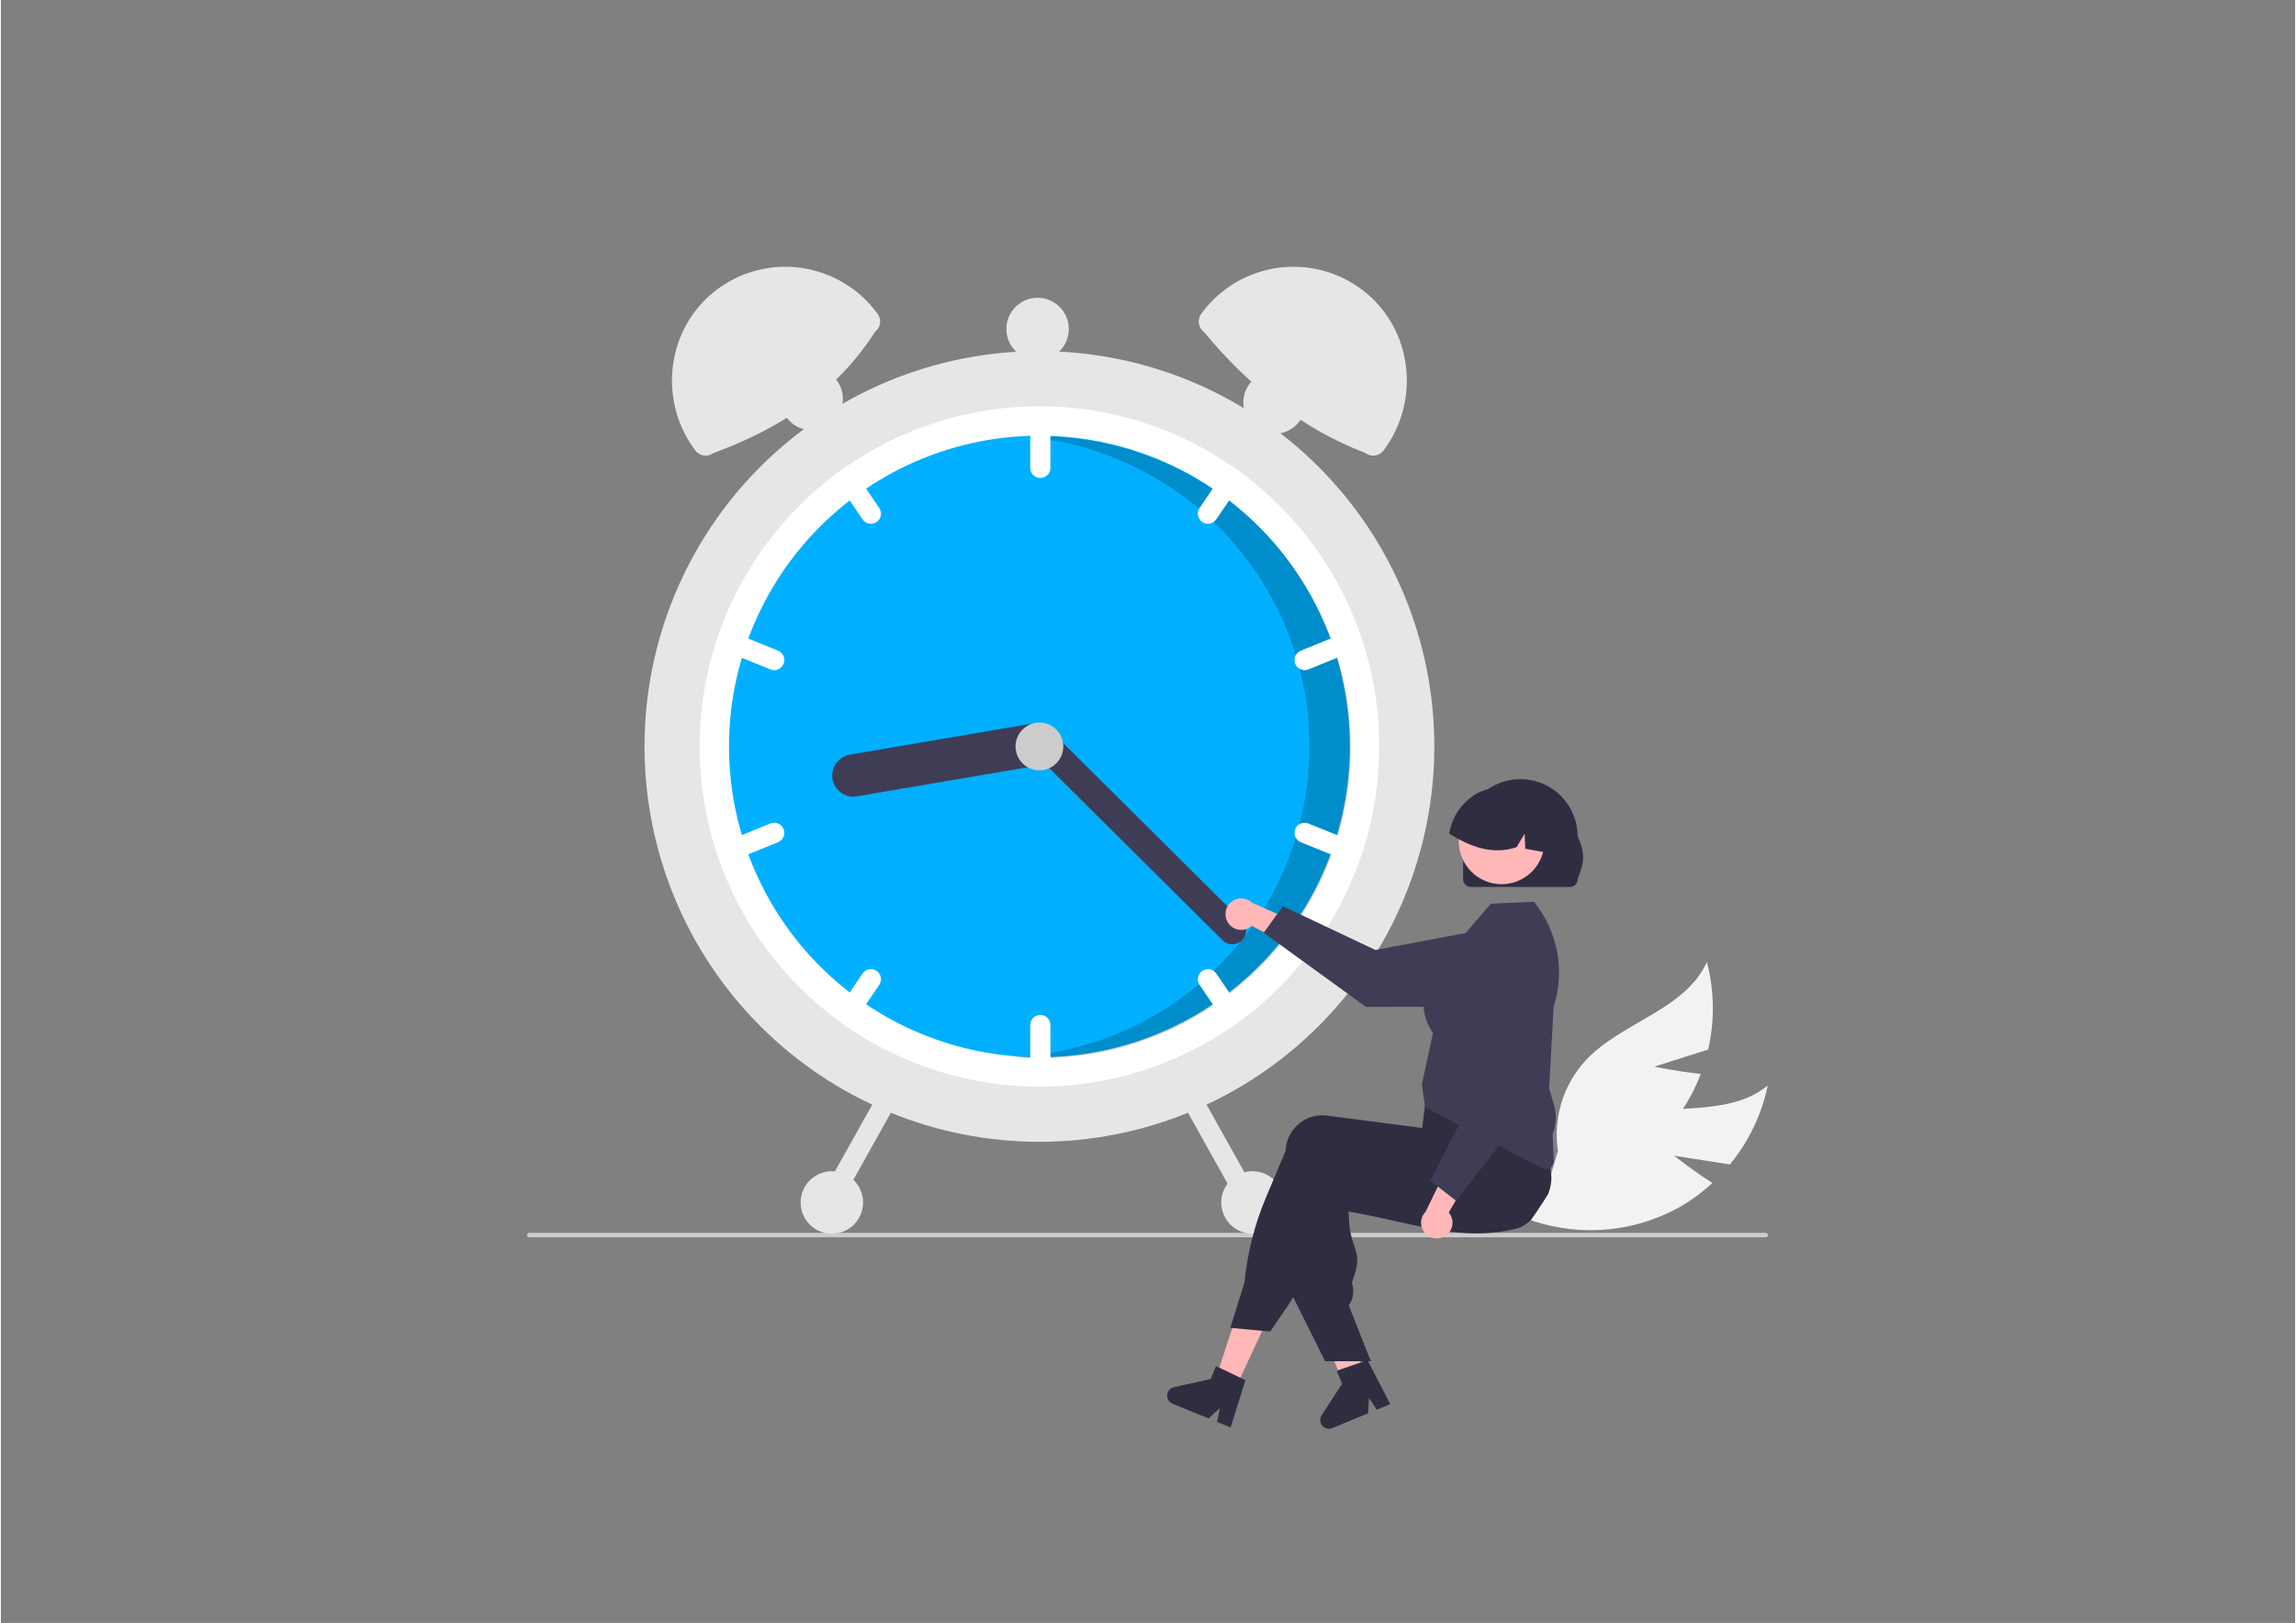 <svg xmlns="http://www.w3.org/2000/svg" xmlns:xlink="http://www.w3.org/1999/xlink" width="1122" zoomAndPan="magnify" viewBox="0 0 841.92 595.5" height="793" preserveAspectRatio="xMidYMid meet" version="1.0"><rect x="0" y="0" width="841.92" height="595.5" fill="#808080" stroke="none"/><defs><clipPath id="824aec38ad"><path d="M 558 398 L 648.578 398 L 648.578 452 L 558 452 Z M 558 398 " clip-rule="nonzero"/></clipPath><clipPath id="e83b4cca77"><path d="M 193 452 L 648.578 452 L 648.578 454 L 193 454 Z M 193 452 " clip-rule="nonzero"/></clipPath><clipPath id="9bc2e5fd21"><path d="M 246 97.875 L 323 97.875 L 323 168 L 246 168 Z M 246 97.875 " clip-rule="nonzero"/></clipPath><clipPath id="d79fd0819a"><path d="M 439 97.875 L 516 97.875 L 516 168 L 439 168 Z M 439 97.875 " clip-rule="nonzero"/></clipPath><clipPath id="ef2036e708"><path d="M 484 499 L 510 499 L 510 524.27 L 484 524.27 Z M 484 499 " clip-rule="nonzero"/></clipPath></defs><g clip-path="url(#824aec38ad)"><path fill="#f2f2f2" d="M 614.059 424.078 L 634.492 427.273 C 637.949 423.086 640.852 418.539 643.203 413.637 C 645.551 408.738 647.277 403.625 648.379 398.305 C 633.438 410.543 610.719 404.039 592.605 410.723 C 589.789 411.785 587.125 413.148 584.613 414.812 C 582.102 416.477 579.809 418.402 577.73 420.582 C 575.652 422.762 573.844 425.148 572.301 427.734 C 570.758 430.324 569.523 433.051 568.594 435.918 L 558.609 446.672 C 560.863 447.566 563.156 448.336 565.492 448.98 C 567.828 449.625 570.195 450.141 572.586 450.527 C 574.977 450.918 577.383 451.176 579.801 451.305 C 582.223 451.434 584.641 451.43 587.062 451.297 C 589.48 451.164 591.887 450.902 594.277 450.508 C 596.668 450.113 599.031 449.594 601.367 448.941 C 603.699 448.293 605.992 447.52 608.246 446.621 C 610.496 445.727 612.691 444.711 614.832 443.574 C 619.648 440.961 624.059 437.789 628.07 434.062 C 620.922 429.555 614.059 424.078 614.059 424.078 Z M 614.059 424.078 " fill-opacity="1" fill-rule="nonzero"/></g><path fill="#f2f2f2" d="M 606.805 391.371 L 626.516 385.109 C 627.746 379.816 628.32 374.449 628.238 369.016 C 628.156 363.578 627.426 358.234 626.039 352.977 C 618.121 370.605 594.891 374.926 581.652 388.992 C 579.605 391.203 577.828 393.613 576.324 396.223 C 574.816 398.832 573.621 401.578 572.734 404.457 C 571.844 407.336 571.285 410.281 571.059 413.285 C 570.832 416.289 570.941 419.285 571.391 422.266 L 567.242 436.348 C 569.656 436.141 572.055 435.805 574.434 435.336 C 576.809 434.871 579.156 434.277 581.469 433.559 C 583.785 432.84 586.051 431.996 588.273 431.031 C 590.5 430.066 592.664 428.984 594.77 427.785 C 596.875 426.586 598.91 425.273 600.875 423.855 C 602.84 422.438 604.723 420.914 606.523 419.289 C 608.324 417.668 610.031 415.953 611.645 414.145 C 613.262 412.336 614.773 410.445 616.184 408.473 C 619.328 403.984 621.867 399.18 623.797 394.047 C 615.391 393.207 606.805 391.371 606.805 391.371 Z M 606.805 391.371 " fill-opacity="1" fill-rule="nonzero"/><g clip-path="url(#e83b4cca77)"><path fill="#cccccc" d="M 648.488 453.188 C 648.488 453.41 648.41 453.598 648.254 453.754 C 648.098 453.914 647.91 453.992 647.688 453.988 L 193.855 453.988 C 193.633 453.988 193.445 453.91 193.289 453.754 C 193.133 453.598 193.055 453.41 193.055 453.188 C 193.055 452.965 193.133 452.777 193.289 452.617 C 193.445 452.461 193.633 452.383 193.855 452.383 L 647.688 452.383 C 647.91 452.383 648.098 452.461 648.254 452.617 C 648.41 452.773 648.488 452.965 648.488 453.188 Z M 648.488 453.188 " fill-opacity="1" fill-rule="nonzero"/></g><path fill="#e6e6e6" d="M 526.031 273.891 C 526.031 276.266 525.977 278.637 525.859 281.008 C 525.742 283.379 525.566 285.746 525.336 288.109 C 525.102 290.473 524.812 292.828 524.465 295.176 C 524.117 297.523 523.711 299.863 523.25 302.191 C 522.785 304.52 522.266 306.836 521.691 309.137 C 521.113 311.441 520.48 313.73 519.793 316 C 519.105 318.273 518.359 320.527 517.562 322.762 C 516.762 324.996 515.91 327.211 515 329.406 C 514.094 331.598 513.133 333.77 512.117 335.914 C 511.105 338.059 510.039 340.18 508.922 342.273 C 507.801 344.367 506.633 346.434 505.414 348.469 C 504.195 350.504 502.926 352.512 501.609 354.484 C 500.293 356.457 498.926 358.398 497.512 360.305 C 496.102 362.215 494.641 364.086 493.137 365.918 C 491.633 367.754 490.086 369.551 488.492 371.312 C 486.898 373.07 485.262 374.789 483.586 376.469 C 481.91 378.145 480.191 379.781 478.434 381.379 C 476.676 382.973 474.883 384.523 473.051 386.027 C 471.215 387.535 469.348 388.996 467.441 390.41 C 465.535 391.824 463.598 393.191 461.625 394.508 C 459.652 395.828 457.652 397.098 455.617 398.316 C 453.582 399.539 451.52 400.707 449.426 401.828 C 447.336 402.945 445.219 404.016 443.074 405.027 C 440.93 406.043 438.762 407.004 436.57 407.914 C 434.379 408.824 432.168 409.676 429.934 410.477 C 427.703 411.277 425.449 412.02 423.18 412.711 C 420.91 413.398 418.625 414.031 416.324 414.609 C 414.023 415.188 411.711 415.707 409.383 416.168 C 407.059 416.633 404.723 417.039 402.375 417.387 C 400.031 417.734 397.676 418.027 395.316 418.258 C 392.957 418.492 390.594 418.664 388.223 418.781 C 385.855 418.898 383.484 418.957 381.113 418.957 C 378.742 418.957 376.371 418.898 374 418.781 C 371.633 418.664 369.27 418.492 366.906 418.258 C 364.547 418.027 362.195 417.734 359.848 417.387 C 357.5 417.039 355.164 416.633 352.84 416.168 C 350.512 415.707 348.199 415.188 345.898 414.609 C 343.598 414.031 341.312 413.398 339.043 412.711 C 336.773 412.02 334.523 411.277 332.289 410.477 C 330.059 409.676 327.844 408.824 325.652 407.914 C 323.461 407.004 321.293 406.043 319.152 405.027 C 317.008 404.016 314.887 402.945 312.797 401.828 C 310.707 400.707 308.641 399.539 306.609 398.316 C 304.574 397.098 302.57 395.828 300.598 394.508 C 298.625 393.191 296.688 391.824 294.781 390.41 C 292.879 388.996 291.008 387.535 289.176 386.027 C 287.344 384.523 285.547 382.973 283.789 381.379 C 282.031 379.781 280.316 378.145 278.637 376.469 C 276.961 374.789 275.324 373.07 273.734 371.312 C 272.141 369.551 270.59 367.754 269.086 365.918 C 267.582 364.086 266.125 362.215 264.711 360.305 C 263.297 358.398 261.934 356.457 260.613 354.484 C 259.297 352.512 258.027 350.504 256.809 348.469 C 255.59 346.434 254.422 344.367 253.305 342.273 C 252.184 340.18 251.121 338.059 250.105 335.914 C 249.09 333.77 248.129 331.598 247.223 329.406 C 246.316 327.211 245.461 324.996 244.664 322.762 C 243.863 320.527 243.121 318.273 242.43 316 C 241.742 313.73 241.109 311.441 240.535 309.137 C 239.957 306.836 239.438 304.52 238.977 302.191 C 238.512 299.863 238.109 297.523 237.762 295.176 C 237.41 292.828 237.121 290.473 236.891 288.109 C 236.656 285.746 236.48 283.379 236.367 281.008 C 236.25 278.637 236.191 276.266 236.191 273.891 C 236.191 271.516 236.25 269.145 236.367 266.773 C 236.48 264.402 236.656 262.035 236.891 259.672 C 237.121 257.309 237.41 254.953 237.762 252.605 C 238.109 250.258 238.512 247.918 238.977 245.59 C 239.438 243.262 239.957 240.945 240.535 238.641 C 241.109 236.34 241.742 234.051 242.43 231.781 C 243.121 229.508 243.863 227.254 244.664 225.02 C 245.461 222.785 246.316 220.57 247.223 218.375 C 248.129 216.184 249.09 214.012 250.105 211.867 C 251.121 209.719 252.184 207.602 253.305 205.508 C 254.422 203.414 255.59 201.348 256.809 199.312 C 258.027 197.273 259.297 195.27 260.613 193.297 C 261.934 191.32 263.297 189.383 264.711 187.473 C 266.125 185.566 267.582 183.695 269.086 181.859 C 270.59 180.027 272.141 178.23 273.734 176.469 C 275.324 174.711 276.961 172.992 278.637 171.312 C 280.316 169.633 282.031 167.996 283.789 166.402 C 285.547 164.809 287.344 163.258 289.176 161.754 C 291.008 160.246 292.879 158.785 294.781 157.371 C 296.688 155.957 298.625 154.59 300.598 153.273 C 302.57 151.953 304.574 150.684 306.609 149.461 C 308.641 148.242 310.707 147.074 312.797 145.953 C 314.887 144.836 317.008 143.766 319.152 142.75 C 321.293 141.738 323.461 140.773 325.652 139.867 C 327.844 138.957 330.059 138.105 332.289 137.305 C 334.523 136.504 336.773 135.758 339.043 135.07 C 341.312 134.383 343.598 133.75 345.898 133.172 C 348.199 132.594 350.512 132.074 352.84 131.613 C 355.164 131.148 357.5 130.742 359.848 130.395 C 362.195 130.047 364.547 129.754 366.906 129.523 C 369.27 129.289 371.633 129.113 374 129 C 376.371 128.883 378.742 128.824 381.113 128.824 C 383.484 128.824 385.855 128.883 388.223 129 C 390.594 129.113 392.957 129.289 395.316 129.523 C 397.676 129.754 400.031 130.047 402.375 130.395 C 404.723 130.742 407.059 131.148 409.383 131.613 C 411.711 132.074 414.023 132.594 416.324 133.172 C 418.625 133.75 420.91 134.383 423.18 135.07 C 425.449 135.758 427.703 136.504 429.934 137.305 C 432.168 138.105 434.379 138.957 436.57 139.867 C 438.762 140.773 440.93 141.738 443.074 142.75 C 445.219 143.766 447.336 144.836 449.426 145.953 C 451.52 147.074 453.582 148.242 455.617 149.461 C 457.652 150.684 459.652 151.953 461.625 153.273 C 463.598 154.59 465.535 155.957 467.441 157.371 C 469.348 158.785 471.215 160.246 473.051 161.754 C 474.883 163.258 476.676 164.809 478.434 166.402 C 480.191 167.996 481.91 169.633 483.586 171.312 C 485.262 172.992 486.898 174.711 488.492 176.469 C 490.086 178.23 491.633 180.027 493.137 181.859 C 494.641 183.695 496.102 185.566 497.512 187.473 C 498.926 189.383 500.293 191.32 501.609 193.297 C 502.926 195.27 504.195 197.273 505.414 199.312 C 506.633 201.348 507.801 203.414 508.922 205.508 C 510.039 207.602 511.105 209.719 512.117 211.867 C 513.133 214.012 514.094 216.184 515 218.375 C 515.91 220.57 516.762 222.785 517.562 225.02 C 518.359 227.254 519.105 229.508 519.793 231.781 C 520.48 234.051 521.113 236.34 521.691 238.641 C 522.266 240.945 522.785 243.262 523.25 245.59 C 523.711 247.918 524.117 250.258 524.465 252.605 C 524.812 254.953 525.102 257.309 525.336 259.672 C 525.566 262.035 525.742 264.402 525.859 266.773 C 525.977 269.145 526.031 271.516 526.031 273.891 Z M 526.031 273.891 " fill-opacity="1" fill-rule="nonzero"/><path fill="#ffffff" d="M 505.812 273.891 C 505.816 278.742 505.535 283.578 504.977 288.398 C 504.414 293.219 503.574 297.992 502.457 302.711 C 501.34 307.434 499.953 312.074 498.293 316.637 C 496.637 321.195 494.719 325.645 492.539 329.977 C 490.363 334.312 487.941 338.508 485.273 342.559 C 482.605 346.613 479.711 350.496 476.594 354.211 C 473.473 357.922 470.148 361.445 466.617 364.77 C 463.086 368.094 459.375 371.203 455.48 374.094 C 454.434 374.875 453.371 375.641 452.297 376.383 C 449.703 378.184 447.047 379.891 444.324 381.492 C 441.602 383.094 438.824 384.59 435.988 385.98 C 433.152 387.371 430.266 388.652 427.332 389.824 C 424.398 390.996 421.426 392.055 418.414 393 C 415.398 393.945 412.355 394.777 409.277 395.488 C 406.199 396.203 403.102 396.801 399.98 397.277 C 396.855 397.758 393.723 398.113 390.574 398.355 C 387.422 398.594 384.27 398.715 381.113 398.715 C 377.953 398.715 374.801 398.594 371.652 398.355 C 368.5 398.113 365.367 397.758 362.246 397.277 C 359.121 396.801 356.023 396.203 352.945 395.488 C 349.871 394.777 346.824 393.945 343.812 393 C 340.797 392.055 337.824 390.996 334.891 389.824 C 331.957 388.652 329.074 387.371 326.238 385.98 C 323.402 384.59 320.621 383.094 317.898 381.492 C 315.176 379.891 312.52 378.184 309.926 376.383 C 308.855 375.641 307.789 374.875 306.742 374.094 C 304.801 372.648 302.898 371.148 301.043 369.59 C 299.188 368.035 297.379 366.426 295.617 364.762 C 293.852 363.102 292.141 361.387 290.477 359.625 C 288.812 357.863 287.203 356.055 285.645 354.199 C 284.086 352.344 282.586 350.445 281.137 348.5 C 279.691 346.559 278.301 344.574 276.969 342.551 C 275.637 340.523 274.363 338.465 273.152 336.363 C 271.941 334.266 270.793 332.133 269.703 329.969 C 268.617 327.801 267.594 325.605 266.633 323.383 C 265.672 321.156 264.777 318.906 263.949 316.629 C 263.121 314.352 262.359 312.051 261.664 309.727 C 260.969 307.406 260.34 305.066 259.781 302.707 C 259.223 300.348 258.73 297.977 258.312 295.59 C 257.891 293.203 257.539 290.805 257.258 288.398 C 256.977 285.988 256.766 283.574 256.625 281.156 C 256.484 278.734 256.414 276.312 256.414 273.891 C 256.414 271.465 256.484 269.043 256.625 266.625 C 256.766 264.203 256.977 261.789 257.258 259.383 C 257.539 256.977 257.891 254.578 258.312 252.191 C 258.73 249.805 259.223 247.43 259.781 245.074 C 260.34 242.715 260.969 240.375 261.664 238.051 C 262.359 235.73 263.121 233.43 263.949 231.152 C 264.777 228.875 265.672 226.625 266.633 224.398 C 267.594 222.172 268.617 219.977 269.703 217.812 C 270.793 215.645 271.941 213.516 273.152 211.414 C 274.363 209.316 275.637 207.254 276.969 205.23 C 278.301 203.207 279.691 201.223 281.137 199.277 C 282.586 197.336 284.086 195.438 285.645 193.578 C 287.203 191.723 288.812 189.914 290.477 188.152 C 292.141 186.391 293.852 184.68 295.617 183.016 C 297.379 181.355 299.188 179.746 301.043 178.191 C 302.898 176.633 304.801 175.133 306.742 173.688 C 307.789 172.902 308.855 172.141 309.926 171.398 C 312.52 169.594 315.176 167.891 317.898 166.289 C 320.621 164.688 323.402 163.191 326.238 161.801 C 329.074 160.406 331.957 159.125 334.891 157.957 C 337.824 156.785 340.797 155.727 343.812 154.781 C 346.824 153.836 349.871 153.004 352.945 152.289 C 356.023 151.578 359.121 150.98 362.246 150.504 C 365.367 150.023 368.5 149.664 371.652 149.426 C 374.801 149.184 377.953 149.066 381.113 149.066 C 384.27 149.066 387.422 149.184 390.574 149.426 C 393.723 149.664 396.859 150.023 399.98 150.504 C 403.102 150.98 406.199 151.578 409.277 152.289 C 412.355 153.004 415.398 153.836 418.414 154.781 C 421.426 155.727 424.398 156.785 427.332 157.957 C 430.266 159.125 433.152 160.406 435.988 161.801 C 438.824 163.191 441.602 164.688 444.324 166.289 C 447.047 167.891 449.707 169.594 452.297 171.398 C 453.371 172.141 454.434 172.902 455.48 173.688 C 459.375 176.578 463.086 179.688 466.617 183.012 C 470.148 186.336 473.473 189.855 476.594 193.57 C 479.711 197.285 482.605 201.168 485.273 205.219 C 487.941 209.273 490.363 213.465 492.539 217.801 C 494.719 222.137 496.637 226.586 498.293 231.145 C 499.953 235.703 501.34 240.344 502.457 245.066 C 503.574 249.789 504.414 254.562 504.977 259.379 C 505.535 264.199 505.816 269.039 505.812 273.891 Z M 505.812 273.891 " fill-opacity="1" fill-rule="nonzero"/><path fill="#00b0ff" d="M 495.027 273.891 C 495.027 275.758 494.98 277.621 494.891 279.484 C 494.797 281.348 494.66 283.211 494.477 285.066 C 494.297 286.926 494.066 288.777 493.793 290.621 C 493.52 292.469 493.203 294.305 492.836 296.137 C 492.473 297.965 492.066 299.785 491.613 301.598 C 491.16 303.406 490.664 305.207 490.121 306.992 C 489.582 308.777 488.996 310.547 488.367 312.305 C 487.738 314.062 487.07 315.805 486.355 317.527 C 485.641 319.25 484.887 320.957 484.09 322.645 C 483.293 324.332 482.453 325.996 481.574 327.645 C 480.695 329.289 479.777 330.914 478.82 332.512 C 477.859 334.113 476.863 335.691 475.828 337.242 C 474.793 338.793 473.719 340.316 472.609 341.816 C 471.5 343.316 470.352 344.785 469.168 346.23 C 467.988 347.672 466.77 349.086 465.516 350.469 C 464.266 351.852 462.98 353.203 461.66 354.52 C 460.344 355.84 458.992 357.125 457.613 358.379 C 456.23 359.633 454.82 360.852 453.379 362.035 C 451.938 363.219 450.469 364.367 448.973 365.48 C 447.473 366.59 445.949 367.664 444.398 368.703 C 442.848 369.738 441.273 370.738 439.676 371.695 C 438.078 372.656 436.457 373.574 434.812 374.453 C 433.168 375.336 431.504 376.172 429.816 376.973 C 428.133 377.77 426.426 378.523 424.707 379.238 C 422.984 379.953 421.242 380.625 419.488 381.254 C 417.734 381.883 415.965 382.469 414.18 383.008 C 412.395 383.551 410.598 384.047 408.793 384.5 C 406.984 384.957 405.164 385.363 403.336 385.727 C 401.508 386.094 399.672 386.41 397.828 386.684 C 395.984 386.957 394.133 387.188 392.277 387.371 C 390.422 387.555 388.562 387.691 386.703 387.781 C 384.84 387.875 382.977 387.918 381.113 387.918 C 379.246 387.918 377.383 387.875 375.523 387.781 C 373.66 387.691 371.801 387.555 369.945 387.371 C 368.09 387.188 366.242 386.957 364.398 386.684 C 362.555 386.41 360.719 386.094 358.887 385.727 C 357.059 385.363 355.242 384.957 353.434 384.5 C 351.625 384.047 349.828 383.551 348.043 383.008 C 346.262 382.469 344.492 381.883 342.734 381.254 C 340.98 380.625 339.242 379.953 337.52 379.238 C 335.797 378.523 334.094 377.77 332.406 376.973 C 330.723 376.172 329.059 375.336 327.414 374.453 C 325.77 373.574 324.148 372.656 322.547 371.695 C 320.949 370.738 319.375 369.738 317.824 368.703 C 316.273 367.664 314.75 366.59 313.254 365.48 C 311.758 364.367 310.285 363.219 308.844 362.035 C 307.406 360.852 305.992 359.633 304.613 358.379 C 303.23 357.125 301.879 355.84 300.562 354.52 C 299.246 353.203 297.961 351.852 296.707 350.469 C 295.457 349.086 294.238 347.672 293.055 346.23 C 291.871 344.785 290.727 343.316 289.613 341.816 C 288.504 340.316 287.43 338.793 286.395 337.242 C 285.359 335.691 284.363 334.113 283.406 332.512 C 282.445 330.914 281.527 329.289 280.648 327.645 C 279.77 325.996 278.934 324.332 278.133 322.645 C 277.336 320.957 276.582 319.25 275.867 317.527 C 275.156 315.805 274.484 314.062 273.855 312.305 C 273.23 310.547 272.645 308.777 272.102 306.992 C 271.562 305.207 271.066 303.406 270.613 301.598 C 270.16 299.785 269.75 297.965 269.387 296.137 C 269.023 294.305 268.703 292.469 268.43 290.621 C 268.156 288.777 267.93 286.926 267.746 285.066 C 267.562 283.211 267.426 281.348 267.336 279.484 C 267.242 277.621 267.199 275.758 267.199 273.891 C 267.199 272.023 267.242 270.16 267.336 268.297 C 267.426 266.43 267.562 264.57 267.746 262.715 C 267.93 260.855 268.156 259.004 268.43 257.16 C 268.703 255.312 269.023 253.477 269.387 251.645 C 269.75 249.812 270.16 247.992 270.613 246.184 C 271.066 244.375 271.562 242.574 272.102 240.789 C 272.645 239.004 273.23 237.23 273.855 235.477 C 274.484 233.719 275.156 231.977 275.867 230.254 C 276.582 228.527 277.336 226.824 278.133 225.137 C 278.934 223.449 279.77 221.785 280.648 220.137 C 281.527 218.492 282.445 216.867 283.406 215.27 C 284.363 213.668 285.359 212.09 286.395 210.539 C 287.43 208.988 288.504 207.461 289.613 205.965 C 290.727 204.465 291.871 202.992 293.055 201.551 C 294.238 200.109 295.457 198.695 296.707 197.312 C 297.961 195.93 299.246 194.578 300.562 193.258 C 301.879 191.941 303.23 190.652 304.613 189.402 C 305.992 188.148 307.406 186.93 308.844 185.746 C 310.285 184.562 311.758 183.414 313.254 182.301 C 314.75 181.191 316.273 180.117 317.824 179.078 C 319.375 178.043 320.949 177.043 322.547 176.086 C 324.148 175.125 325.77 174.207 327.414 173.324 C 329.059 172.445 330.723 171.605 332.406 170.809 C 334.094 170.012 335.797 169.254 337.52 168.543 C 339.242 167.828 340.98 167.156 342.734 166.527 C 344.492 165.898 346.262 165.312 348.043 164.77 C 349.828 164.23 351.625 163.73 353.434 163.277 C 355.242 162.824 357.059 162.418 358.887 162.051 C 360.719 161.688 362.555 161.371 364.398 161.094 C 366.242 160.82 368.09 160.594 369.945 160.41 C 371.801 160.227 373.66 160.09 375.523 160 C 377.383 159.906 379.246 159.863 381.113 159.863 C 382.977 159.863 384.84 159.906 386.703 160 C 388.562 160.09 390.422 160.227 392.277 160.41 C 394.133 160.594 395.984 160.82 397.828 161.094 C 399.672 161.371 401.508 161.688 403.336 162.051 C 405.164 162.418 406.984 162.824 408.789 163.277 C 410.598 163.73 412.395 164.23 414.18 164.77 C 415.965 165.312 417.734 165.898 419.488 166.527 C 421.242 167.156 422.984 167.828 424.707 168.543 C 426.426 169.254 428.133 170.012 429.816 170.809 C 431.504 171.605 433.168 172.445 434.812 173.324 C 436.457 174.207 438.078 175.125 439.676 176.086 C 441.273 177.043 442.848 178.043 444.398 179.078 C 445.949 180.117 447.473 181.191 448.973 182.301 C 450.469 183.414 451.938 184.562 453.379 185.746 C 454.82 186.93 456.23 188.148 457.613 189.402 C 458.992 190.652 460.344 191.941 461.66 193.258 C 462.98 194.578 464.266 195.93 465.516 197.312 C 466.77 198.695 467.988 200.109 469.168 201.551 C 470.352 202.992 471.5 204.465 472.609 205.965 C 473.719 207.461 474.793 208.988 475.828 210.539 C 476.863 212.09 477.859 213.668 478.82 215.27 C 479.777 216.867 480.695 218.492 481.574 220.137 C 482.453 221.785 483.293 223.449 484.09 225.137 C 484.887 226.824 485.641 228.527 486.355 230.254 C 487.07 231.977 487.738 233.719 488.367 235.477 C 488.996 237.23 489.582 239.004 490.121 240.789 C 490.664 242.574 491.16 244.375 491.613 246.184 C 492.066 247.992 492.473 249.812 492.836 251.645 C 493.203 253.477 493.52 255.312 493.793 257.16 C 494.066 259.004 494.297 260.855 494.477 262.715 C 494.66 264.57 494.797 266.43 494.891 268.297 C 494.98 270.16 495.027 272.023 495.027 273.891 Z M 495.027 273.891 " fill-opacity="1" fill-rule="nonzero"/><path fill="#000000" d="M 381.41 160.18 C 379.684 160.18 377.965 160.227 376.258 160.301 C 378.035 160.457 379.809 160.656 381.578 160.895 C 383.348 161.137 385.109 161.418 386.867 161.738 C 388.625 162.062 390.371 162.426 392.109 162.832 C 393.848 163.238 395.578 163.684 397.293 164.168 C 399.012 164.656 400.719 165.184 402.41 165.75 C 404.105 166.316 405.785 166.922 407.449 167.566 C 409.113 168.215 410.762 168.898 412.395 169.621 C 414.027 170.344 415.641 171.105 417.238 171.906 C 418.836 172.707 420.414 173.543 421.969 174.414 C 423.527 175.289 425.062 176.199 426.578 177.145 C 428.094 178.09 429.586 179.07 431.055 180.09 C 432.523 181.105 433.965 182.156 435.387 183.238 C 436.805 184.324 438.199 185.441 439.566 186.59 C 440.934 187.738 442.27 188.922 443.582 190.133 C 444.895 191.344 446.176 192.59 447.43 193.863 C 448.684 195.133 449.906 196.438 451.098 197.766 C 452.289 199.098 453.449 200.457 454.578 201.84 C 455.703 203.227 456.801 204.637 457.863 206.074 C 458.922 207.512 459.949 208.973 460.945 210.457 C 461.938 211.941 462.895 213.449 463.816 214.98 C 464.738 216.508 465.625 218.059 466.477 219.633 C 467.324 221.203 468.137 222.797 468.91 224.406 C 469.688 226.016 470.422 227.645 471.121 229.289 C 471.82 230.934 472.48 232.594 473.102 234.27 C 473.719 235.945 474.301 237.633 474.844 239.336 C 475.383 241.039 475.883 242.754 476.344 244.48 C 476.805 246.207 477.223 247.945 477.602 249.691 C 477.98 251.438 478.32 253.191 478.617 254.953 C 478.914 256.719 479.168 258.484 479.383 260.258 C 479.594 262.035 479.766 263.812 479.895 265.594 C 480.027 267.379 480.113 269.16 480.16 270.949 C 480.207 272.734 480.211 274.523 480.172 276.309 C 480.133 278.094 480.055 279.879 479.934 281.664 C 479.812 283.445 479.648 285.227 479.441 287 C 479.238 288.777 478.988 290.547 478.703 292.309 C 478.414 294.074 478.082 295.828 477.711 297.578 C 477.34 299.324 476.93 301.062 476.477 302.793 C 476.023 304.52 475.531 306.238 475 307.945 C 474.465 309.648 473.891 311.34 473.281 313.02 C 472.668 314.699 472.016 316.363 471.324 318.012 C 470.633 319.656 469.902 321.289 469.137 322.902 C 468.371 324.516 467.562 326.109 466.723 327.688 C 465.879 329.262 465 330.816 464.086 332.352 C 463.172 333.887 462.219 335.398 461.234 336.887 C 460.246 338.379 459.227 339.844 458.172 341.285 C 457.113 342.727 456.027 344.141 454.906 345.531 C 453.781 346.922 452.629 348.285 451.441 349.621 C 450.258 350.957 449.039 352.266 447.793 353.543 C 446.547 354.824 445.27 356.07 443.965 357.289 C 442.66 358.508 441.324 359.695 439.961 360.852 C 438.602 362.008 437.215 363.133 435.797 364.223 C 434.383 365.312 432.945 366.371 431.48 367.391 C 430.016 368.414 428.531 369.402 427.02 370.355 C 425.508 371.309 423.977 372.227 422.422 373.105 C 420.871 373.988 419.297 374.832 417.703 375.637 C 416.109 376.445 414.5 377.211 412.871 377.945 C 411.242 378.676 409.594 379.367 407.934 380.02 C 406.27 380.672 404.594 381.289 402.906 381.863 C 401.215 382.438 399.512 382.973 397.797 383.465 C 396.078 383.961 394.352 384.414 392.617 384.828 C 390.879 385.238 389.133 385.613 387.379 385.941 C 385.625 386.273 383.863 386.562 382.094 386.812 C 380.328 387.059 378.555 387.266 376.777 387.43 C 375 387.594 373.219 387.719 371.434 387.797 C 374.723 388.082 378.047 388.238 381.41 388.238 C 383.273 388.238 385.137 388.191 387 388.102 C 388.859 388.008 390.719 387.871 392.574 387.688 C 394.43 387.504 396.281 387.277 398.125 387.004 C 399.969 386.73 401.805 386.41 403.633 386.047 C 405.461 385.684 407.281 385.273 409.09 384.82 C 410.895 384.367 412.691 383.871 414.477 383.328 C 416.262 382.785 418.031 382.199 419.785 381.57 C 421.539 380.941 423.281 380.273 425.004 379.559 C 426.723 378.844 428.43 378.086 430.113 377.289 C 431.801 376.492 433.465 375.652 435.109 374.773 C 436.754 373.895 438.375 372.973 439.973 372.016 C 441.57 371.055 443.145 370.059 444.695 369.02 C 446.246 367.984 447.77 366.91 449.27 365.797 C 450.766 364.688 452.234 363.539 453.676 362.355 C 455.117 361.172 456.527 359.953 457.91 358.699 C 459.289 357.445 460.641 356.16 461.957 354.84 C 463.277 353.52 464.562 352.168 465.812 350.785 C 467.066 349.402 468.285 347.992 469.465 346.547 C 470.648 345.105 471.797 343.633 472.906 342.137 C 474.016 340.637 475.09 339.113 476.125 337.559 C 477.16 336.008 478.16 334.434 479.117 332.832 C 480.074 331.23 480.992 329.605 481.871 327.961 C 482.75 326.316 483.59 324.648 484.387 322.961 C 485.184 321.273 485.938 319.57 486.652 317.844 C 487.367 316.121 488.035 314.383 488.664 312.625 C 489.293 310.867 489.879 309.094 490.418 307.309 C 490.961 305.523 491.457 303.727 491.91 301.914 C 492.363 300.105 492.77 298.285 493.133 296.453 C 493.5 294.625 493.816 292.785 494.09 290.941 C 494.363 289.094 494.594 287.242 494.773 285.387 C 494.957 283.527 495.094 281.668 495.188 279.805 C 495.277 277.941 495.324 276.074 495.324 274.207 C 495.324 272.344 495.277 270.477 495.188 268.613 C 495.094 266.75 494.957 264.891 494.773 263.031 C 494.594 261.176 494.363 259.324 494.09 257.477 C 493.816 255.633 493.5 253.793 493.133 251.961 C 492.77 250.133 492.363 248.312 491.91 246.504 C 491.457 244.691 490.961 242.895 490.418 241.109 C 489.879 239.32 489.293 237.551 488.664 235.793 C 488.035 234.035 487.367 232.297 486.652 230.57 C 485.938 228.848 485.184 227.141 484.387 225.453 C 483.59 223.77 482.75 222.102 481.871 220.457 C 480.992 218.809 480.074 217.188 479.117 215.586 C 478.16 213.984 477.16 212.41 476.125 210.859 C 475.09 209.305 474.016 207.781 472.906 206.281 C 471.797 204.781 470.648 203.312 469.465 201.871 C 468.285 200.426 467.066 199.016 465.812 197.633 C 464.562 196.25 463.277 194.898 461.957 193.578 C 460.641 192.258 459.289 190.973 457.91 189.719 C 456.527 188.465 455.117 187.246 453.676 186.062 C 452.234 184.879 450.766 183.73 449.27 182.621 C 447.77 181.508 446.246 180.434 444.695 179.398 C 443.145 178.359 441.57 177.363 439.973 176.402 C 438.375 175.445 436.754 174.523 435.109 173.645 C 433.465 172.766 431.801 171.926 430.113 171.129 C 428.43 170.328 426.727 169.574 425.004 168.859 C 423.281 168.145 421.543 167.473 419.785 166.844 C 418.031 166.215 416.262 165.633 414.477 165.09 C 412.691 164.547 410.895 164.051 409.09 163.598 C 407.281 163.145 405.461 162.734 403.633 162.371 C 401.805 162.008 399.969 161.688 398.125 161.414 C 396.281 161.141 394.43 160.91 392.574 160.73 C 390.719 160.547 388.859 160.41 387 160.316 C 385.137 160.227 383.273 160.18 381.41 160.18 Z M 381.41 160.18 " fill-opacity="0.2" fill-rule="nonzero"/><path fill="#ffffff" d="M 381.449 151.766 C 380.957 151.766 380.484 151.859 380.031 152.047 C 379.578 152.238 379.176 152.504 378.828 152.852 C 378.48 153.199 378.215 153.602 378.027 154.055 C 377.836 154.512 377.742 154.984 377.742 155.477 L 377.742 171.668 C 377.742 172.16 377.836 172.633 378.023 173.09 C 378.211 173.543 378.48 173.945 378.828 174.293 C 379.176 174.641 379.574 174.91 380.031 175.098 C 380.484 175.285 380.957 175.379 381.449 175.379 C 381.941 175.379 382.414 175.285 382.867 175.098 C 383.32 174.91 383.723 174.641 384.07 174.293 C 384.418 173.945 384.688 173.543 384.875 173.09 C 385.062 172.633 385.156 172.16 385.156 171.668 L 385.156 155.477 C 385.156 154.984 385.062 154.512 384.871 154.055 C 384.684 153.602 384.414 153.199 384.07 152.852 C 383.723 152.504 383.32 152.238 382.867 152.047 C 382.414 151.859 381.941 151.766 381.449 151.766 Z M 381.449 151.766 " fill-opacity="1" fill-rule="nonzero"/><path fill="#ffffff" d="M 455.48 173.688 C 454.434 172.902 453.371 172.141 452.297 171.398 C 451.645 171.355 451.023 171.48 450.434 171.766 C 449.844 172.055 449.363 172.469 448.996 173.012 L 439.891 186.391 C 439.613 186.797 439.426 187.242 439.324 187.723 C 439.227 188.203 439.223 188.688 439.316 189.168 C 439.406 189.652 439.586 190.098 439.855 190.512 C 440.125 190.922 440.465 191.266 440.871 191.543 C 441.273 191.82 441.719 192.008 442.199 192.105 C 442.68 192.207 443.16 192.211 443.645 192.121 C 444.125 192.031 444.574 191.848 444.984 191.582 C 445.395 191.312 445.738 190.973 446.016 190.566 L 455.121 177.188 C 455.473 176.672 455.684 176.105 455.746 175.484 C 455.809 174.859 455.719 174.262 455.48 173.688 Z M 455.48 173.688 " fill-opacity="1" fill-rule="nonzero"/><path fill="#ffffff" d="M 496.852 234.695 C 496.668 234.238 496.402 233.836 496.059 233.488 C 495.715 233.137 495.312 232.867 494.863 232.676 C 494.41 232.484 493.938 232.387 493.445 232.383 C 492.953 232.379 492.48 232.473 492.027 232.656 L 477.035 238.75 C 476.582 238.934 476.18 239.199 475.828 239.547 C 475.477 239.891 475.207 240.293 475.016 240.746 C 474.824 241.199 474.727 241.672 474.723 242.164 C 474.723 242.656 474.812 243.129 474.996 243.586 C 475.184 244.039 475.445 244.445 475.793 244.793 C 476.137 245.145 476.535 245.414 476.988 245.605 C 477.441 245.797 477.914 245.895 478.406 245.898 C 478.898 245.902 479.371 245.812 479.828 245.625 L 494.816 239.531 C 495.273 239.348 495.676 239.082 496.023 238.734 C 496.371 238.387 496.645 237.988 496.832 237.535 C 497.023 237.082 497.121 236.609 497.125 236.117 C 497.129 235.625 497.039 235.152 496.852 234.695 Z M 496.852 234.695 " fill-opacity="1" fill-rule="nonzero"/><path fill="#ffffff" d="M 322.336 186.391 L 313.227 173.012 C 312.859 172.469 312.379 172.055 311.789 171.766 C 311.203 171.48 310.578 171.355 309.926 171.398 C 308.855 172.141 307.789 172.902 306.742 173.688 C 306.504 174.262 306.414 174.859 306.477 175.484 C 306.543 176.105 306.75 176.672 307.102 177.188 L 316.207 190.566 C 316.484 190.973 316.828 191.312 317.238 191.582 C 317.652 191.848 318.098 192.031 318.578 192.121 C 319.062 192.211 319.543 192.207 320.023 192.105 C 320.504 192.008 320.949 191.82 321.355 191.543 C 321.762 191.266 322.098 190.922 322.367 190.512 C 322.637 190.098 322.816 189.652 322.91 189.168 C 323 188.688 322.996 188.203 322.898 187.723 C 322.797 187.242 322.609 186.797 322.336 186.391 Z M 322.336 186.391 " fill-opacity="1" fill-rule="nonzero"/><path fill="#ffffff" d="M 285.188 238.75 L 270.195 232.656 C 269.742 232.473 269.27 232.383 268.777 232.387 C 268.285 232.391 267.816 232.488 267.363 232.68 C 266.91 232.871 266.512 233.141 266.168 233.492 C 265.82 233.844 265.559 234.246 265.371 234.699 C 265.188 235.156 265.098 235.629 265.102 236.121 C 265.102 236.613 265.199 237.086 265.391 237.539 C 265.582 237.992 265.852 238.391 266.199 238.734 C 266.551 239.082 266.953 239.348 267.406 239.531 L 282.398 245.625 C 282.852 245.812 283.324 245.902 283.816 245.898 C 284.309 245.895 284.781 245.797 285.234 245.605 C 285.688 245.414 286.086 245.145 286.43 244.793 C 286.777 244.445 287.043 244.039 287.227 243.586 C 287.41 243.129 287.504 242.656 287.5 242.164 C 287.496 241.672 287.398 241.199 287.207 240.746 C 287.016 240.293 286.746 239.891 286.395 239.547 C 286.047 239.199 285.645 238.934 285.188 238.75 Z M 285.188 238.75 " fill-opacity="1" fill-rule="nonzero"/><path fill="#ffffff" d="M 381.449 372.398 C 380.957 372.402 380.484 372.496 380.031 372.684 C 379.578 372.871 379.176 373.141 378.828 373.488 C 378.48 373.836 378.215 374.238 378.027 374.691 C 377.836 375.145 377.742 375.621 377.742 376.109 L 377.742 392.305 C 377.742 392.797 377.836 393.27 378.023 393.727 C 378.211 394.18 378.48 394.582 378.828 394.93 C 379.176 395.277 379.574 395.543 380.031 395.734 C 380.484 395.922 380.957 396.016 381.449 396.016 C 381.941 396.016 382.414 395.922 382.867 395.734 C 383.32 395.543 383.723 395.277 384.07 394.93 C 384.418 394.582 384.688 394.18 384.875 393.727 C 385.062 393.27 385.156 392.797 385.156 392.305 L 385.156 376.109 C 385.156 375.621 385.062 375.145 384.871 374.691 C 384.684 374.238 384.414 373.836 384.07 373.488 C 383.723 373.141 383.32 372.871 382.867 372.684 C 382.414 372.496 381.941 372.402 381.449 372.398 Z M 381.449 372.398 " fill-opacity="1" fill-rule="nonzero"/><path fill="#ffffff" d="M 455.121 370.594 L 446.016 357.211 C 445.738 356.805 445.395 356.469 444.984 356.199 C 444.574 355.926 444.125 355.746 443.645 355.656 C 443.16 355.562 442.68 355.566 442.199 355.668 C 441.715 355.77 441.273 355.957 440.867 356.234 C 440.461 356.512 440.121 356.855 439.852 357.266 C 439.582 357.676 439.402 358.125 439.312 358.609 C 439.219 359.094 439.223 359.574 439.324 360.055 C 439.426 360.539 439.613 360.98 439.891 361.387 L 448.996 374.77 C 449.363 375.312 449.844 375.727 450.434 376.012 C 451.023 376.301 451.645 376.422 452.297 376.383 C 453.371 375.641 454.434 374.875 455.48 374.094 C 455.719 373.516 455.809 372.918 455.746 372.297 C 455.684 371.676 455.473 371.109 455.121 370.594 Z M 455.121 370.594 " fill-opacity="1" fill-rule="nonzero"/><path fill="#ffffff" d="M 494.816 308.246 L 479.828 302.152 C 479.371 301.969 478.898 301.879 478.406 301.883 C 477.914 301.887 477.441 301.98 476.988 302.172 C 476.535 302.363 476.137 302.637 475.793 302.984 C 475.445 303.336 475.184 303.738 474.996 304.195 C 474.812 304.652 474.723 305.125 474.723 305.617 C 474.727 306.109 474.824 306.582 475.016 307.035 C 475.207 307.488 475.477 307.887 475.828 308.234 C 476.18 308.578 476.582 308.844 477.035 309.031 L 492.027 315.121 C 492.48 315.309 492.957 315.398 493.445 315.395 C 493.938 315.391 494.41 315.293 494.863 315.102 C 495.316 314.91 495.715 314.641 496.062 314.289 C 496.406 313.941 496.672 313.539 496.855 313.082 C 497.043 312.625 497.133 312.152 497.129 311.66 C 497.125 311.168 497.027 310.695 496.836 310.242 C 496.645 309.789 496.375 309.391 496.023 309.043 C 495.676 308.699 495.273 308.434 494.816 308.246 Z M 494.816 308.246 " fill-opacity="1" fill-rule="nonzero"/><path fill="#ffffff" d="M 321.355 356.234 C 320.949 355.957 320.508 355.77 320.027 355.668 C 319.547 355.566 319.062 355.562 318.582 355.656 C 318.098 355.746 317.648 355.93 317.238 356.199 C 316.828 356.469 316.484 356.805 316.207 357.211 L 307.102 370.594 C 306.75 371.109 306.543 371.676 306.477 372.297 C 306.414 372.918 306.504 373.516 306.742 374.094 C 307.789 374.875 308.855 375.641 309.926 376.383 C 310.578 376.422 311.203 376.301 311.789 376.012 C 312.379 375.727 312.859 375.312 313.227 374.77 L 322.336 361.387 C 322.613 360.98 322.801 360.539 322.898 360.055 C 323 359.574 323.004 359.094 322.914 358.609 C 322.82 358.125 322.641 357.676 322.371 357.266 C 322.102 356.855 321.762 356.512 321.355 356.234 Z M 321.355 356.234 " fill-opacity="1" fill-rule="nonzero"/><path fill="#ffffff" d="M 287.223 304.191 C 287.039 303.738 286.773 303.332 286.43 302.984 C 286.082 302.633 285.684 302.363 285.23 302.172 C 284.781 301.98 284.309 301.883 283.816 301.879 C 283.324 301.879 282.852 301.969 282.398 302.152 L 267.406 308.246 C 266.953 308.434 266.551 308.699 266.199 309.043 C 265.852 309.391 265.582 309.789 265.391 310.242 C 265.199 310.695 265.102 311.168 265.098 311.66 C 265.098 312.152 265.188 312.625 265.371 313.078 C 265.555 313.535 265.82 313.938 266.168 314.289 C 266.512 314.637 266.91 314.91 267.363 315.102 C 267.816 315.293 268.285 315.391 268.777 315.395 C 269.27 315.398 269.742 315.309 270.195 315.121 L 285.188 309.031 C 285.645 308.844 286.043 308.578 286.395 308.23 C 286.742 307.883 287.012 307.484 287.203 307.031 C 287.395 306.578 287.492 306.105 287.496 305.613 C 287.5 305.121 287.406 304.648 287.223 304.191 Z M 287.223 304.191 " fill-opacity="1" fill-rule="nonzero"/><path fill="#3f3d56" d="M 386.258 272.047 C 386.344 272.551 386.379 273.055 386.363 273.566 C 386.352 274.074 386.285 274.578 386.172 275.074 C 386.059 275.57 385.898 276.051 385.691 276.516 C 385.484 276.98 385.23 277.422 384.938 277.836 C 384.645 278.254 384.312 278.633 383.941 278.984 C 383.57 279.336 383.172 279.645 382.742 279.918 C 382.309 280.188 381.855 280.414 381.383 280.598 C 380.906 280.777 380.418 280.914 379.918 281 L 314.133 292.199 C 313.629 292.285 313.125 292.32 312.617 292.309 C 312.105 292.293 311.605 292.23 311.109 292.117 C 310.613 292.004 310.133 291.844 309.668 291.633 C 309.203 291.426 308.762 291.176 308.348 290.879 C 307.934 290.586 307.551 290.254 307.199 289.883 C 306.852 289.512 306.539 289.113 306.27 288.68 C 305.996 288.25 305.77 287.797 305.59 287.32 C 305.41 286.844 305.273 286.355 305.191 285.852 C 305.105 285.352 305.07 284.844 305.082 284.336 C 305.098 283.824 305.16 283.324 305.273 282.824 C 305.387 282.328 305.547 281.848 305.754 281.383 C 305.965 280.918 306.215 280.477 306.508 280.062 C 306.805 279.648 307.137 279.266 307.504 278.914 C 307.875 278.562 308.273 278.254 308.707 277.98 C 309.137 277.711 309.59 277.484 310.066 277.301 C 310.539 277.121 311.031 276.988 311.531 276.902 L 377.316 265.699 C 377.82 265.617 378.324 265.582 378.832 265.594 C 379.34 265.609 379.844 265.672 380.34 265.789 C 380.836 265.902 381.316 266.062 381.781 266.27 C 382.246 266.477 382.684 266.73 383.102 267.023 C 383.516 267.316 383.898 267.652 384.246 268.02 C 384.598 268.391 384.906 268.793 385.18 269.223 C 385.449 269.652 385.676 270.105 385.855 270.582 C 386.039 271.059 386.172 271.547 386.258 272.047 Z M 386.258 272.047 " fill-opacity="1" fill-rule="nonzero"/><path fill="#3f3d56" d="M 455.496 345.008 C 455.262 345.242 455.008 345.453 454.734 345.641 C 454.457 345.824 454.168 345.98 453.859 346.109 C 453.555 346.238 453.238 346.336 452.914 346.402 C 452.59 346.465 452.262 346.5 451.93 346.5 C 451.598 346.504 451.27 346.473 450.941 346.41 C 450.617 346.344 450.301 346.25 449.992 346.125 C 449.684 346 449.395 345.844 449.117 345.66 C 448.84 345.477 448.582 345.27 448.348 345.035 L 377.531 274.703 C 377.293 274.469 377.082 274.215 376.898 273.938 C 376.711 273.664 376.555 273.371 376.43 273.066 C 376.301 272.758 376.203 272.441 376.137 272.117 C 376.07 271.793 376.035 271.461 376.035 271.129 C 376.035 270.797 376.066 270.469 376.129 270.145 C 376.191 269.816 376.285 269.5 376.414 269.191 C 376.539 268.887 376.691 268.594 376.875 268.316 C 377.059 268.039 377.27 267.781 377.504 267.547 C 377.734 267.309 377.992 267.098 378.266 266.914 C 378.539 266.727 378.832 266.57 379.137 266.441 C 379.445 266.312 379.758 266.219 380.086 266.152 C 380.41 266.086 380.738 266.051 381.07 266.051 C 381.402 266.047 381.73 266.078 382.059 266.145 C 382.383 266.207 382.699 266.301 383.008 266.426 C 383.312 266.555 383.605 266.707 383.883 266.891 C 384.16 267.074 384.414 267.285 384.652 267.52 L 455.469 337.852 C 455.703 338.086 455.914 338.34 456.102 338.617 C 456.285 338.891 456.441 339.184 456.57 339.488 C 456.699 339.797 456.793 340.109 456.859 340.438 C 456.926 340.762 456.961 341.09 456.961 341.422 C 456.961 341.754 456.934 342.086 456.867 342.41 C 456.805 342.738 456.711 343.055 456.586 343.359 C 456.461 343.668 456.305 343.961 456.121 344.238 C 455.938 344.516 455.73 344.77 455.496 345.008 Z M 455.496 345.008 " fill-opacity="1" fill-rule="nonzero"/><path fill="#cccccc" d="M 389.875 273.891 C 389.875 274.465 389.82 275.035 389.707 275.602 C 389.594 276.168 389.43 276.715 389.207 277.246 C 388.988 277.777 388.719 278.285 388.398 278.762 C 388.078 279.242 387.715 279.684 387.309 280.094 C 386.902 280.5 386.457 280.863 385.98 281.184 C 385.504 281.504 384.996 281.773 384.465 281.992 C 383.934 282.215 383.387 282.379 382.82 282.492 C 382.258 282.605 381.688 282.66 381.113 282.66 C 380.535 282.66 379.969 282.605 379.402 282.492 C 378.84 282.379 378.289 282.215 377.758 281.992 C 377.227 281.773 376.723 281.504 376.242 281.184 C 375.766 280.863 375.324 280.5 374.914 280.094 C 374.508 279.684 374.145 279.242 373.828 278.762 C 373.508 278.285 373.238 277.777 373.016 277.246 C 372.797 276.715 372.629 276.168 372.52 275.602 C 372.406 275.035 372.348 274.465 372.348 273.891 C 372.348 273.312 372.406 272.742 372.52 272.18 C 372.629 271.613 372.797 271.066 373.016 270.535 C 373.238 270 373.508 269.496 373.828 269.016 C 374.145 268.539 374.508 268.094 374.914 267.688 C 375.324 267.281 375.766 266.918 376.242 266.598 C 376.723 266.277 377.227 266.008 377.758 265.785 C 378.289 265.566 378.84 265.398 379.402 265.289 C 379.969 265.176 380.535 265.117 381.113 265.117 C 381.688 265.117 382.258 265.176 382.82 265.289 C 383.387 265.398 383.934 265.566 384.465 265.785 C 384.996 266.008 385.504 266.277 385.98 266.598 C 386.457 266.918 386.902 267.281 387.309 267.688 C 387.715 268.094 388.078 268.539 388.398 269.016 C 388.719 269.496 388.988 270 389.207 270.535 C 389.43 271.066 389.594 271.613 389.707 272.18 C 389.82 272.742 389.875 273.312 389.875 273.891 Z M 389.875 273.891 " fill-opacity="1" fill-rule="nonzero"/><g clip-path="url(#9bc2e5fd21)"><path fill="#e6e6e6" d="M 320.754 121.793 C 307.305 142.961 286.781 157.008 261.473 166.238 C 261.223 166.426 260.957 166.586 260.676 166.719 C 260.395 166.855 260.102 166.961 259.797 167.039 C 259.496 167.117 259.188 167.164 258.875 167.18 C 258.562 167.199 258.254 167.184 257.945 167.141 C 257.633 167.094 257.332 167.02 257.039 166.918 C 256.742 166.812 256.461 166.68 256.191 166.52 C 255.926 166.363 255.672 166.176 255.441 165.969 C 255.207 165.758 255 165.531 254.812 165.281 C 241.062 146.906 244.168 120.645 262.312 106.605 C 263.406 105.758 264.539 104.969 265.711 104.238 C 266.883 103.504 268.09 102.832 269.328 102.219 C 270.566 101.605 271.832 101.055 273.125 100.566 C 274.418 100.082 275.73 99.656 277.066 99.301 C 278.402 98.945 279.75 98.652 281.117 98.43 C 282.48 98.207 283.852 98.051 285.23 97.965 C 286.609 97.875 287.988 97.855 289.371 97.906 C 290.75 97.957 292.125 98.074 293.496 98.262 C 294.863 98.445 296.223 98.699 297.566 99.02 C 298.91 99.34 300.234 99.727 301.539 100.18 C 302.848 100.629 304.129 101.145 305.383 101.723 C 306.637 102.305 307.859 102.941 309.051 103.645 C 310.242 104.344 311.398 105.102 312.516 105.914 C 313.633 106.73 314.703 107.598 315.734 108.52 C 316.766 109.441 317.75 110.41 318.684 111.43 C 319.617 112.449 320.5 113.512 321.332 114.617 L 321.711 115.125 C 321.898 115.375 322.059 115.641 322.195 115.922 C 322.328 116.207 322.434 116.496 322.512 116.801 C 322.59 117.105 322.637 117.41 322.652 117.723 C 322.672 118.035 322.656 118.348 322.613 118.656 C 322.566 118.965 322.492 119.27 322.391 119.562 C 322.285 119.859 322.156 120.141 321.996 120.41 C 321.836 120.68 321.652 120.93 321.441 121.16 C 321.234 121.395 321.004 121.605 320.754 121.793 Z M 320.754 121.793 " fill-opacity="1" fill-rule="nonzero"/></g><g clip-path="url(#d79fd0819a)"><path fill="#e6e6e6" d="M 440.895 114.617 C 441.723 113.512 442.605 112.449 443.539 111.43 C 444.473 110.41 445.457 109.441 446.488 108.52 C 447.52 107.598 448.594 106.73 449.711 105.914 C 450.824 105.102 451.98 104.344 453.172 103.645 C 454.363 102.941 455.586 102.305 456.84 101.723 C 458.098 101.145 459.379 100.629 460.684 100.18 C 461.988 99.727 463.312 99.34 464.66 99.02 C 466.004 98.699 467.359 98.445 468.73 98.262 C 470.098 98.074 471.473 97.957 472.855 97.906 C 474.234 97.855 475.613 97.875 476.996 97.965 C 478.375 98.051 479.746 98.207 481.109 98.43 C 482.473 98.652 483.82 98.941 485.156 99.301 C 486.492 99.656 487.805 100.082 489.098 100.566 C 490.391 101.055 491.656 101.605 492.895 102.219 C 494.137 102.832 495.34 103.504 496.512 104.238 C 497.684 104.969 498.816 105.758 499.91 106.605 C 518.055 120.645 521.16 146.906 507.414 165.281 C 507.227 165.531 507.016 165.758 506.781 165.969 C 506.551 166.176 506.301 166.363 506.031 166.52 C 505.762 166.68 505.48 166.812 505.188 166.918 C 504.891 167.02 504.59 167.094 504.281 167.141 C 503.969 167.184 503.66 167.199 503.348 167.18 C 503.035 167.164 502.73 167.117 502.426 167.039 C 502.125 166.961 501.832 166.855 501.551 166.719 C 501.266 166.586 501 166.426 500.75 166.238 C 477.258 157.23 457.988 141.648 441.469 121.793 C 441.219 121.605 440.988 121.395 440.781 121.16 C 440.57 120.93 440.387 120.68 440.23 120.41 C 440.07 120.141 439.938 119.859 439.832 119.562 C 439.73 119.27 439.656 118.965 439.613 118.656 C 439.566 118.348 439.555 118.035 439.57 117.723 C 439.586 117.41 439.633 117.105 439.711 116.801 C 439.789 116.496 439.895 116.207 440.031 115.922 C 440.164 115.641 440.324 115.375 440.512 115.125 Z M 440.895 114.617 " fill-opacity="1" fill-rule="nonzero"/></g><path fill="#e6e6e6" d="M 434.996 399.57 C 434.57 399.812 434.203 400.125 433.898 400.512 C 433.594 400.898 433.375 401.328 433.242 401.801 C 433.109 402.273 433.07 402.754 433.129 403.242 C 433.184 403.73 433.332 404.191 433.574 404.621 L 454.969 442.895 C 455.211 443.32 455.523 443.688 455.91 443.992 C 456.293 444.297 456.723 444.512 457.195 444.648 C 457.668 444.781 458.148 444.816 458.637 444.758 C 459.125 444.703 459.582 444.551 460.012 444.312 C 460.438 444.074 460.805 443.762 461.109 443.375 C 461.414 442.988 461.633 442.559 461.766 442.086 C 461.898 441.613 461.938 441.133 461.883 440.645 C 461.824 440.156 461.676 439.699 461.438 439.27 L 440.043 400.996 C 439.801 400.566 439.488 400.199 439.102 399.898 C 438.719 399.594 438.289 399.375 437.816 399.238 C 437.344 399.105 436.863 399.066 436.375 399.125 C 435.887 399.184 435.426 399.332 434.996 399.57 Z M 434.996 399.57 " fill-opacity="1" fill-rule="nonzero"/><path fill="#e6e6e6" d="M 322.18 400.996 L 300.785 439.27 C 300.547 439.699 300.395 440.156 300.34 440.645 C 300.281 441.133 300.32 441.617 300.453 442.09 C 300.586 442.562 300.805 442.992 301.109 443.379 C 301.414 443.766 301.781 444.078 302.211 444.32 C 302.641 444.559 303.098 444.707 303.586 444.766 C 304.074 444.824 304.555 444.785 305.027 444.652 C 305.5 444.52 305.93 444.301 306.316 443.996 C 306.703 443.691 307.016 443.324 307.254 442.895 L 328.652 404.621 C 328.891 404.191 329.039 403.73 329.098 403.242 C 329.156 402.754 329.117 402.273 328.984 401.801 C 328.852 401.324 328.633 400.895 328.328 400.508 C 328.023 400.121 327.656 399.809 327.227 399.566 C 326.797 399.328 326.34 399.18 325.852 399.121 C 325.363 399.062 324.883 399.102 324.41 399.234 C 323.934 399.371 323.504 399.59 323.121 399.895 C 322.734 400.199 322.422 400.566 322.18 400.996 Z M 322.18 400.996 " fill-opacity="1" fill-rule="nonzero"/><path fill="#e6e6e6" d="M 470.762 441.223 C 470.762 441.977 470.688 442.723 470.539 443.461 C 470.395 444.199 470.176 444.918 469.887 445.613 C 469.602 446.309 469.246 446.969 468.828 447.594 C 468.41 448.223 467.938 448.801 467.406 449.332 C 466.871 449.867 466.293 450.34 465.668 450.762 C 465.043 451.18 464.383 451.531 463.688 451.82 C 462.992 452.109 462.273 452.324 461.539 452.473 C 460.801 452.621 460.055 452.691 459.301 452.691 C 458.551 452.691 457.805 452.621 457.066 452.473 C 456.328 452.324 455.613 452.109 454.918 451.82 C 454.223 451.531 453.562 451.18 452.938 450.762 C 452.309 450.34 451.73 449.867 451.199 449.332 C 450.668 448.801 450.191 448.223 449.773 447.594 C 449.355 446.969 449.004 446.309 448.715 445.613 C 448.426 444.918 448.211 444.199 448.062 443.461 C 447.918 442.723 447.844 441.977 447.844 441.223 C 447.844 440.469 447.918 439.723 448.062 438.984 C 448.211 438.246 448.426 437.527 448.715 436.832 C 449.004 436.137 449.355 435.477 449.773 434.852 C 450.191 434.223 450.668 433.645 451.199 433.113 C 451.73 432.578 452.309 432.105 452.938 431.684 C 453.562 431.266 454.223 430.914 454.918 430.625 C 455.613 430.336 456.328 430.121 457.066 429.973 C 457.805 429.824 458.551 429.754 459.301 429.754 C 460.055 429.754 460.801 429.824 461.539 429.973 C 462.273 430.121 462.992 430.336 463.688 430.625 C 464.383 430.914 465.043 431.266 465.668 431.684 C 466.293 432.105 466.871 432.578 467.406 433.113 C 467.938 433.645 468.41 434.223 468.828 434.852 C 469.246 435.477 469.602 436.137 469.887 436.832 C 470.176 437.527 470.395 438.246 470.539 438.984 C 470.688 439.723 470.762 440.469 470.762 441.223 Z M 470.762 441.223 " fill-opacity="1" fill-rule="nonzero"/><path fill="#e6e6e6" d="M 478.848 147.715 C 478.848 148.469 478.777 149.215 478.629 149.953 C 478.48 150.691 478.266 151.41 477.977 152.105 C 477.688 152.801 477.336 153.461 476.918 154.09 C 476.5 154.715 476.023 155.293 475.492 155.828 C 474.961 156.359 474.383 156.836 473.758 157.254 C 473.133 157.672 472.469 158.023 471.777 158.312 C 471.082 158.602 470.363 158.82 469.625 158.965 C 468.887 159.113 468.145 159.188 467.391 159.188 C 466.637 159.188 465.895 159.113 465.156 158.965 C 464.418 158.82 463.699 158.602 463.004 158.312 C 462.309 158.023 461.648 157.672 461.023 157.254 C 460.398 156.836 459.82 156.359 459.289 155.828 C 458.754 155.293 458.281 154.715 457.863 154.09 C 457.445 153.461 457.09 152.801 456.805 152.105 C 456.516 151.41 456.297 150.691 456.152 149.953 C 456.004 149.215 455.93 148.469 455.93 147.715 C 455.93 146.965 456.004 146.219 456.152 145.48 C 456.297 144.738 456.516 144.023 456.805 143.328 C 457.09 142.633 457.445 141.969 457.863 141.344 C 458.281 140.719 458.754 140.137 459.289 139.605 C 459.82 139.074 460.398 138.598 461.023 138.18 C 461.648 137.762 462.309 137.406 463.004 137.117 C 463.699 136.832 464.418 136.613 465.156 136.465 C 465.895 136.32 466.637 136.246 467.391 136.246 C 468.145 136.246 468.887 136.32 469.625 136.465 C 470.363 136.613 471.082 136.832 471.777 137.117 C 472.469 137.406 473.133 137.762 473.758 138.18 C 474.383 138.598 474.961 139.074 475.492 139.605 C 476.023 140.137 476.5 140.719 476.918 141.344 C 477.336 141.969 477.688 142.633 477.977 143.328 C 478.266 144.023 478.48 144.738 478.629 145.48 C 478.777 146.219 478.848 146.965 478.848 147.715 Z M 478.848 147.715 " fill-opacity="1" fill-rule="nonzero"/><path fill="#e6e6e6" d="M 391.898 120.727 C 391.898 121.48 391.824 122.227 391.676 122.965 C 391.531 123.703 391.312 124.422 391.023 125.117 C 390.738 125.812 390.383 126.473 389.965 127.102 C 389.547 127.727 389.074 128.305 388.539 128.84 C 388.008 129.371 387.43 129.848 386.805 130.266 C 386.18 130.684 385.52 131.035 384.824 131.324 C 384.129 131.613 383.41 131.832 382.672 131.977 C 381.938 132.125 381.191 132.199 380.438 132.199 C 379.688 132.199 378.941 132.125 378.203 131.977 C 377.465 131.832 376.746 131.613 376.055 131.324 C 375.359 131.035 374.699 130.684 374.07 130.266 C 373.445 129.848 372.867 129.371 372.336 128.84 C 371.805 128.305 371.328 127.727 370.91 127.102 C 370.492 126.473 370.141 125.812 369.852 125.117 C 369.562 124.422 369.348 123.703 369.199 122.965 C 369.051 122.227 368.98 121.48 368.98 120.727 C 368.98 119.973 369.051 119.227 369.199 118.488 C 369.348 117.75 369.562 117.035 369.852 116.336 C 370.141 115.641 370.492 114.98 370.91 114.355 C 371.328 113.727 371.805 113.148 372.336 112.617 C 372.867 112.082 373.445 111.609 374.07 111.191 C 374.699 110.773 375.359 110.418 376.055 110.129 C 376.746 109.84 377.465 109.625 378.203 109.477 C 378.941 109.332 379.688 109.258 380.438 109.258 C 381.191 109.258 381.938 109.332 382.672 109.477 C 383.41 109.625 384.129 109.84 384.824 110.129 C 385.52 110.418 386.18 110.773 386.805 111.191 C 387.43 111.609 388.008 112.082 388.539 112.617 C 389.074 113.148 389.547 113.727 389.965 114.355 C 390.383 114.98 390.738 115.641 391.023 116.336 C 391.312 117.035 391.531 117.75 391.676 118.488 C 391.824 119.227 391.898 119.973 391.898 120.727 Z M 391.898 120.727 " fill-opacity="1" fill-rule="nonzero"/><path fill="#e6e6e6" d="M 308.988 146.367 C 308.988 147.121 308.914 147.867 308.77 148.605 C 308.621 149.344 308.406 150.062 308.117 150.758 C 307.828 151.453 307.477 152.113 307.059 152.738 C 306.641 153.367 306.164 153.945 305.633 154.477 C 305.102 155.012 304.523 155.484 303.895 155.902 C 303.27 156.324 302.609 156.676 301.914 156.965 C 301.219 157.254 300.504 157.469 299.766 157.617 C 299.027 157.766 298.281 157.836 297.531 157.836 C 296.777 157.836 296.031 157.766 295.293 157.617 C 294.555 157.469 293.84 157.254 293.145 156.965 C 292.449 156.676 291.789 156.324 291.164 155.902 C 290.539 155.484 289.961 155.012 289.426 154.477 C 288.895 153.945 288.422 153.367 288.004 152.738 C 287.586 152.113 287.23 151.453 286.941 150.758 C 286.656 150.062 286.438 149.344 286.293 148.605 C 286.145 147.867 286.07 147.121 286.07 146.367 C 286.07 145.613 286.145 144.867 286.293 144.129 C 286.438 143.391 286.656 142.672 286.941 141.977 C 287.23 141.281 287.586 140.621 288.004 139.996 C 288.422 139.367 288.895 138.789 289.426 138.258 C 289.961 137.723 290.539 137.246 291.164 136.828 C 291.789 136.41 292.449 136.059 293.145 135.77 C 293.84 135.48 294.555 135.266 295.293 135.117 C 296.031 134.969 296.777 134.898 297.531 134.898 C 298.281 134.898 299.027 134.969 299.766 135.117 C 300.504 135.266 301.219 135.48 301.914 135.77 C 302.609 136.059 303.27 136.41 303.895 136.828 C 304.523 137.246 305.102 137.723 305.633 138.258 C 306.164 138.789 306.641 139.367 307.059 139.996 C 307.477 140.621 307.828 141.281 308.117 141.977 C 308.406 142.672 308.621 143.391 308.77 144.129 C 308.914 144.867 308.988 145.613 308.988 146.367 Z M 308.988 146.367 " fill-opacity="1" fill-rule="nonzero"/><path fill="#e6e6e6" d="M 316.402 441.223 C 316.402 441.977 316.328 442.723 316.184 443.461 C 316.035 444.199 315.82 444.918 315.531 445.613 C 315.242 446.309 314.891 446.969 314.473 447.594 C 314.055 448.223 313.578 448.801 313.047 449.332 C 312.516 449.867 311.938 450.34 311.312 450.762 C 310.684 451.18 310.023 451.531 309.328 451.82 C 308.633 452.109 307.918 452.324 307.18 452.473 C 306.441 452.621 305.695 452.691 304.945 452.691 C 304.191 452.691 303.445 452.621 302.707 452.473 C 301.973 452.324 301.254 452.109 300.559 451.82 C 299.863 451.531 299.203 451.18 298.578 450.762 C 297.953 450.34 297.375 449.867 296.844 449.332 C 296.309 448.801 295.836 448.223 295.418 447.594 C 295 446.969 294.645 446.309 294.359 445.613 C 294.07 444.918 293.852 444.199 293.707 443.461 C 293.559 442.723 293.484 441.977 293.484 441.223 C 293.484 440.469 293.559 439.723 293.707 438.984 C 293.852 438.246 294.07 437.527 294.359 436.832 C 294.645 436.137 295 435.477 295.418 434.852 C 295.836 434.223 296.309 433.645 296.844 433.113 C 297.375 432.578 297.953 432.105 298.578 431.684 C 299.203 431.266 299.863 430.914 300.559 430.625 C 301.254 430.336 301.973 430.121 302.707 429.973 C 303.445 429.824 304.191 429.754 304.945 429.754 C 305.695 429.754 306.441 429.824 307.18 429.973 C 307.918 430.121 308.633 430.336 309.328 430.625 C 310.023 430.914 310.684 431.266 311.312 431.684 C 311.938 432.105 312.516 432.578 313.047 433.113 C 313.578 433.645 314.055 434.223 314.473 434.852 C 314.891 435.477 315.242 436.137 315.531 436.832 C 315.82 437.527 316.035 438.246 316.184 438.984 C 316.328 439.723 316.402 440.469 316.402 441.223 Z M 316.402 441.223 " fill-opacity="1" fill-rule="nonzero"/><path fill="#ffb7b7" d="M 450.312 338.555 C 450.539 338.91 450.801 339.234 451.098 339.531 C 451.395 339.828 451.719 340.09 452.074 340.316 C 452.43 340.539 452.805 340.723 453.199 340.867 C 453.594 341.008 453.996 341.109 454.414 341.16 C 454.832 341.215 455.246 341.223 455.664 341.188 C 456.082 341.148 456.492 341.066 456.891 340.938 C 457.293 340.812 457.672 340.641 458.035 340.43 C 458.398 340.219 458.734 339.973 459.043 339.688 L 477.023 349.332 L 476.059 338.766 L 459.133 331.227 C 458.879 330.984 458.605 330.77 458.312 330.578 C 458.02 330.387 457.711 330.223 457.387 330.086 C 457.062 329.949 456.73 329.848 456.387 329.77 C 456.047 329.695 455.699 329.652 455.352 329.641 C 455 329.629 454.652 329.648 454.305 329.703 C 453.957 329.754 453.621 329.836 453.289 329.949 C 452.957 330.062 452.637 330.207 452.332 330.379 C 452.027 330.551 451.738 330.746 451.469 330.969 C 451.199 331.195 450.953 331.441 450.73 331.711 C 450.504 331.98 450.305 332.266 450.133 332.57 C 449.961 332.875 449.816 333.195 449.703 333.527 C 449.59 333.859 449.504 334.195 449.453 334.543 C 449.398 334.891 449.379 335.238 449.387 335.59 C 449.398 335.941 449.441 336.285 449.516 336.629 C 449.59 336.973 449.691 337.305 449.828 337.629 C 449.961 337.953 450.121 338.262 450.312 338.555 Z M 450.312 338.555 " fill-opacity="1" fill-rule="nonzero"/><path fill="#3f3d56" d="M 463.414 342.246 L 470.461 332.508 L 504.406 348.57 L 546.645 340.637 C 547.168 340.539 547.691 340.473 548.219 340.43 C 548.746 340.391 549.277 340.379 549.805 340.398 C 550.332 340.414 550.859 340.461 551.383 340.539 C 551.91 340.613 552.426 340.719 552.941 340.852 C 553.453 340.984 553.957 341.145 554.449 341.332 C 554.945 341.52 555.43 341.734 555.902 341.977 C 556.371 342.219 556.828 342.484 557.27 342.773 C 557.715 343.066 558.141 343.383 558.547 343.719 C 558.953 344.059 559.344 344.418 559.711 344.797 C 560.078 345.18 560.426 345.578 560.75 345.996 C 561.074 346.414 561.375 346.852 561.652 347.301 C 561.93 347.754 562.18 348.219 562.406 348.699 C 562.633 349.18 562.832 349.668 563.004 350.172 C 563.176 350.672 563.32 351.18 563.434 351.699 C 563.551 352.215 563.641 352.738 563.699 353.266 C 563.758 353.789 563.785 354.32 563.789 354.848 C 563.789 355.801 563.695 356.742 563.512 357.676 C 563.328 358.609 563.055 359.512 562.691 360.391 C 562.328 361.27 561.887 362.105 561.359 362.898 C 560.832 363.691 560.234 364.422 559.562 365.098 C 558.891 365.77 558.164 366.371 557.375 366.902 C 556.586 367.43 555.754 367.879 554.875 368.246 C 554 368.613 553.094 368.887 552.164 369.078 C 551.23 369.266 550.293 369.359 549.344 369.363 L 500.934 369.453 Z M 463.414 342.246 " fill-opacity="1" fill-rule="nonzero"/><path fill="#ffb7b7" d="M 452.562 510.406 L 445.434 506.992 L 455.227 477.164 L 465.746 482.199 Z M 452.562 510.406 " fill-opacity="1" fill-rule="nonzero"/><path fill="#ffb7b7" d="M 500.355 505.594 C 499.836 505.922 499.32 506.242 498.797 506.559 C 497.754 507.199 496.699 507.828 495.648 508.445 C 495.121 508.758 494.586 509.066 494.059 509.371 L 494.059 509.387 L 494.023 509.391 L 494.016 509.395 L 493.207 509.594 L 492.051 506.535 L 491.516 505.125 L 490.762 503.125 L 489.379 499.473 L 482.102 480.234 L 493.418 477.441 L 493.844 479.176 L 493.848 479.176 L 494.055 480.035 L 498.012 496.086 L 498.816 499.367 L 498.844 499.469 L 499.328 501.43 L 499.75 503.125 L 500.215 505.023 Z M 500.355 505.594 " fill-opacity="1" fill-rule="nonzero"/><path fill="#2f2e41" d="M 567.859 438.039 C 567.145 439.191 566.41 440.34 565.672 441.477 C 564.301 443.594 562.891 445.68 561.445 447.734 C 561.445 447.742 561.441 447.742 561.438 447.746 C 560.59 448.531 559.664 449.207 558.66 449.773 C 558.617 449.805 558.57 449.828 558.531 449.852 C 557.789 450.262 557.012 450.574 556.195 450.793 C 555.902 450.863 555.602 450.938 555.309 451.012 C 554.25 451.262 553.203 451.477 552.164 451.668 C 550.309 451.996 548.477 452.234 546.652 452.379 C 546.508 452.395 546.359 452.406 546.215 452.418 C 538.719 452.969 531.426 452.082 523.812 450.629 C 520.051 449.918 516.215 449.062 512.238 448.176 C 510.941 447.883 509.637 447.594 508.316 447.305 C 508.219 447.285 508.113 447.258 508.008 447.238 C 506.121 446.824 504.207 446.414 502.242 446.012 C 499.77 445.504 497.219 445.012 494.57 444.543 L 494.758 448.281 C 494.918 451.172 495.508 453.973 496.531 456.684 C 497.66 459.996 498.555 462.617 496.664 468.074 L 495.754 470.715 C 496.234 472.047 496.391 473.414 496.227 474.816 C 496.066 476.219 495.598 477.516 494.828 478.699 L 494.645 478.977 L 502.242 498.219 L 502.734 499.465 L 498.844 499.465 L 494.059 499.473 L 485.945 499.473 L 474.242 475.969 L 473.684 474.848 L 473.684 474.789 L 474.891 429.621 C 474.906 429.223 474.938 428.816 474.992 428.418 C 475.207 426.59 475.766 424.875 476.672 423.27 C 477.578 421.668 478.758 420.301 480.211 419.172 C 481.605 418.082 483.156 417.305 484.863 416.836 C 486.566 416.371 488.297 416.25 490.051 416.48 L 494.059 416.996 L 502.242 418.059 L 508.008 418.805 L 508.121 418.82 L 525.125 421.023 L 526.348 416.043 L 526.57 415.961 L 533.73 413.332 L 558.488 404.25 L 558.551 404.23 L 560.18 403.633 L 560.371 403.945 C 560.43 404.039 560.488 404.133 560.539 404.23 C 562.152 407.125 563.457 410.156 564.453 413.316 C 566.121 418.477 567.492 423.715 568.562 429.027 C 568.609 429.258 568.652 429.469 568.688 429.656 L 568.703 429.715 C 568.719 429.805 568.73 429.859 568.734 429.875 C 569.305 432.258 568.91 435.16 567.859 438.039 Z M 567.859 438.039 " fill-opacity="1" fill-rule="nonzero"/><path fill="#2f2e41" d="M 568.906 421.395 C 568.828 421.059 568.727 420.715 568.625 420.387 C 567.793 417.883 566.824 415.434 565.723 413.039 C 564.488 410.312 563.004 407.391 561.238 404.23 C 560.387 402.699 559.469 401.109 558.484 399.457 C 557.992 398.629 557.48 397.785 556.953 396.926 C 556.93 396.883 556.906 396.848 556.883 396.809 L 556.73 396.559 L 532.234 399.84 L 523.113 401.059 L 522.566 405.609 L 522.438 406.738 C 522.434 406.738 522.434 406.738 522.438 406.742 L 522.07 409.812 L 522.07 409.82 L 521.582 413.875 L 521.543 413.871 L 508.004 412.113 L 494.055 410.305 L 486.562 409.336 C 484.809 409.109 483.078 409.227 481.371 409.695 C 479.664 410.16 478.117 410.941 476.723 412.031 C 475.27 413.16 474.09 414.523 473.184 416.129 C 472.277 417.73 471.719 419.449 471.5 421.277 C 471.453 421.645 471.422 422.023 471.406 422.395 L 464.34 439.164 C 460.082 449.25 457.422 459.738 456.348 470.633 L 451.164 487.223 L 451.902 487.293 L 462.887 488.312 L 465.789 488.586 L 472.176 479.25 C 472.906 478.188 473.598 477.09 474.242 475.969 C 475.301 474.137 476.242 472.242 477.062 470.289 L 490.883 437.371 C 491.949 437.555 493.008 437.727 494.055 437.895 C 498.898 438.68 503.551 439.32 508.004 439.816 C 522.496 441.438 535.043 441.562 546.211 440.191 C 549.348 439.809 552.379 439.305 555.309 438.68 C 556.379 438.453 557.441 438.211 558.484 437.953 C 558.73 437.895 558.973 437.836 559.215 437.773 C 560.297 437.492 561.328 437.086 562.305 436.547 C 563.285 436.008 564.184 435.359 565 434.594 C 565.816 433.832 566.527 432.977 567.129 432.035 C 567.73 431.094 568.211 430.09 568.562 429.031 C 569.418 426.52 569.531 423.973 568.906 421.395 Z M 568.906 421.395 " fill-opacity="1" fill-rule="nonzero"/><path fill="#2f2e41" d="M 454.84 505.535 L 447.125 501.832 L 445.918 501.25 L 443.984 506 L 430.496 508.973 C 430.16 509.047 429.848 509.168 429.555 509.344 C 429.258 509.516 429 509.73 428.773 509.988 C 428.551 510.246 428.371 510.531 428.234 510.844 C 428.102 511.16 428.02 511.488 427.992 511.828 C 427.961 512.168 427.988 512.504 428.066 512.836 C 428.145 513.168 428.27 513.48 428.449 513.773 C 428.629 514.066 428.848 514.32 429.105 514.543 C 429.367 514.766 429.656 514.938 429.973 515.07 L 443.152 520.453 L 447.336 516.684 L 446.309 521.742 L 451.273 523.77 L 456.715 506.434 Z M 454.84 505.535 " fill-opacity="1" fill-rule="nonzero"/><path fill="#2f2e41" d="M 502.242 498.219 L 502.734 499.469 L 502.242 499.469 Z M 502.242 498.219 " fill-opacity="1" fill-rule="nonzero"/><g clip-path="url(#ef2036e708)"><path fill="#2f2e41" d="M 499.555 499.734 L 491.473 502.535 L 490.207 502.977 L 492.172 507.711 L 484.676 519.324 C 484.488 519.609 484.352 519.918 484.266 520.25 C 484.18 520.578 484.145 520.914 484.168 521.258 C 484.188 521.598 484.262 521.926 484.387 522.246 C 484.512 522.562 484.684 522.852 484.902 523.117 C 485.121 523.379 485.375 523.602 485.664 523.781 C 485.953 523.961 486.266 524.094 486.598 524.176 C 486.926 524.258 487.262 524.285 487.605 524.258 C 487.945 524.234 488.273 524.156 488.586 524.023 L 501.738 518.566 L 502.062 512.941 L 504.887 517.258 L 509.84 515.203 L 501.523 499.055 Z M 499.555 499.734 " fill-opacity="1" fill-rule="nonzero"/></g><path fill="#3f3d56" d="M 566.891 428.988 C 566.402 428.984 565.945 428.871 565.512 428.645 L 522.863 406.336 L 522.371 404.316 L 521.441 397.926 L 521.453 397.867 L 525.512 379.148 C 525.438 378.988 525.281 378.723 525.105 378.426 C 523.293 375.355 517.785 366.008 528.301 353.137 L 546.766 331.586 L 562.617 330.902 L 562.797 331.133 C 563.852 332.457 564.82 333.844 565.707 335.289 C 566.594 336.734 567.387 338.23 568.086 339.773 C 568.789 341.316 569.391 342.895 569.898 344.512 C 570.406 346.133 570.812 347.773 571.117 349.441 C 571.422 351.109 571.621 352.789 571.723 354.48 C 571.82 356.176 571.812 357.867 571.703 359.559 C 571.594 361.25 571.383 362.93 571.066 364.594 C 570.75 366.262 570.332 367.902 569.812 369.516 L 568.164 399.352 L 569.934 405.375 C 570.449 407.145 570.668 408.953 570.586 410.793 C 570.5 412.637 570.121 414.418 569.445 416.133 L 569.852 425.891 C 569.867 426.293 569.805 426.684 569.664 427.062 C 569.52 427.441 569.309 427.773 569.027 428.066 C 568.75 428.359 568.426 428.586 568.055 428.746 C 567.684 428.906 567.293 428.984 566.891 428.988 Z M 566.891 428.988 " fill-opacity="1" fill-rule="nonzero"/><path fill="#ffb7b7" d="M 529.895 453.59 C 530.258 453.379 530.59 453.129 530.895 452.84 C 531.203 452.555 531.473 452.238 531.711 451.891 C 531.949 451.543 532.145 451.176 532.301 450.785 C 532.457 450.395 532.57 449.992 532.641 449.578 C 532.707 449.164 532.73 448.75 532.707 448.328 C 532.684 447.91 532.617 447.496 532.504 447.094 C 532.391 446.688 532.234 446.301 532.035 445.93 C 531.836 445.562 531.602 445.215 531.328 444.898 L 541.582 427.246 L 531 427.844 L 522.883 444.516 C 522.633 444.762 522.406 445.027 522.207 445.312 C 522.004 445.602 521.832 445.902 521.684 446.223 C 521.539 446.539 521.422 446.867 521.336 447.207 C 521.25 447.547 521.191 447.895 521.168 448.242 C 521.145 448.594 521.152 448.941 521.191 449.289 C 521.234 449.637 521.305 449.98 521.406 450.316 C 521.508 450.652 521.637 450.977 521.801 451.285 C 521.961 451.598 522.148 451.895 522.363 452.172 C 522.574 452.449 522.812 452.703 523.074 452.938 C 523.336 453.172 523.613 453.379 523.914 453.562 C 524.211 453.746 524.523 453.902 524.852 454.027 C 525.18 454.152 525.516 454.25 525.859 454.312 C 526.203 454.379 526.551 454.41 526.898 454.414 C 527.25 454.414 527.598 454.387 527.941 454.324 C 528.289 454.262 528.625 454.168 528.953 454.047 C 529.281 453.922 529.594 453.773 529.895 453.59 Z M 529.895 453.59 " fill-opacity="1" fill-rule="nonzero"/><path fill="#3f3d56" d="M 534.031 440.613 L 524.559 433.227 L 541.773 399.824 L 535.324 357.293 C 535.242 356.77 535.191 356.242 535.172 355.711 C 535.148 355.184 535.156 354.652 535.191 354.125 C 535.23 353.594 535.293 353.07 535.391 352.547 C 535.484 352.027 535.605 351.512 535.754 351.004 C 535.906 350.496 536.082 349.996 536.289 349.508 C 536.492 349.02 536.723 348.543 536.98 348.082 C 537.238 347.617 537.52 347.168 537.828 346.738 C 538.133 346.305 538.461 345.891 538.812 345.496 C 539.164 345.098 539.539 344.723 539.93 344.367 C 540.324 344.012 540.734 343.68 541.164 343.371 C 541.594 343.059 542.039 342.773 542.5 342.512 C 542.961 342.25 543.434 342.016 543.922 341.805 C 544.406 341.598 544.902 341.414 545.41 341.262 C 545.918 341.105 546.43 340.98 546.949 340.883 C 547.469 340.785 547.996 340.715 548.523 340.672 C 549.051 340.633 549.578 340.621 550.109 340.637 C 551.059 340.672 551.996 340.797 552.918 341.012 C 553.844 341.23 554.738 341.535 555.605 341.926 C 556.469 342.32 557.289 342.793 558.059 343.348 C 558.832 343.902 559.543 344.527 560.191 345.223 C 560.84 345.914 561.418 346.668 561.918 347.473 C 562.418 348.281 562.84 349.129 563.172 350.02 C 563.508 350.91 563.754 351.824 563.91 352.762 C 564.062 353.699 564.125 354.645 564.098 355.594 L 562.5 404.023 Z M 534.031 440.613 " fill-opacity="1" fill-rule="nonzero"/><path fill="#2f2e41" d="M 536.602 322.633 L 536.602 306.934 C 536.602 306.242 536.633 305.555 536.703 304.871 C 536.77 304.184 536.867 303.504 537.004 302.828 C 537.137 302.152 537.305 301.484 537.504 300.824 C 537.703 300.164 537.934 299.52 538.195 298.883 C 538.461 298.246 538.754 297.621 539.078 297.016 C 539.402 296.406 539.754 295.816 540.137 295.242 C 540.52 294.672 540.926 294.117 541.363 293.586 C 541.801 293.051 542.262 292.543 542.746 292.055 C 543.234 291.566 543.742 291.105 544.273 290.668 C 544.805 290.23 545.359 289.82 545.93 289.438 C 546.5 289.051 547.09 288.699 547.699 288.375 C 548.305 288.047 548.926 287.754 549.562 287.488 C 550.199 287.227 550.844 286.992 551.504 286.793 C 552.16 286.594 552.828 286.426 553.504 286.289 C 554.18 286.156 554.859 286.055 555.543 285.984 C 556.227 285.918 556.914 285.883 557.602 285.883 C 558.293 285.883 558.977 285.914 559.664 285.984 C 560.348 286.051 561.027 286.152 561.703 286.285 C 562.379 286.418 563.047 286.586 563.703 286.785 C 564.363 286.984 565.012 287.215 565.645 287.48 C 566.281 287.742 566.902 288.035 567.512 288.359 C 568.117 288.684 568.707 289.039 569.281 289.422 C 569.852 289.805 570.406 290.211 570.938 290.648 C 571.469 291.086 571.98 291.547 572.465 292.035 C 572.953 292.523 573.414 293.031 573.852 293.562 C 574.289 294.094 574.699 294.648 575.082 295.219 C 575.465 295.793 575.82 296.383 576.145 296.992 C 576.469 297.598 576.762 298.219 577.027 298.855 C 577.289 299.492 577.523 300.141 577.723 300.801 C 577.922 301.457 578.09 302.125 578.227 302.801 C 578.359 303.477 578.461 304.156 578.527 304.844 C 578.598 305.527 578.629 306.215 578.633 306.906 L 578.633 306.934 C 582.336 314.66 580.02 318.332 578.633 322.633 C 578.629 323.004 578.559 323.367 578.414 323.711 C 578.273 324.059 578.066 324.363 577.805 324.629 C 577.539 324.891 577.234 325.098 576.887 325.238 C 576.543 325.383 576.184 325.453 575.809 325.457 L 539.426 325.457 C 539.051 325.457 538.691 325.383 538.344 325.238 C 538 325.098 537.695 324.891 537.43 324.629 C 537.164 324.363 536.961 324.059 536.816 323.711 C 536.676 323.367 536.602 323.004 536.602 322.633 Z M 536.602 322.633 " fill-opacity="1" fill-rule="nonzero"/><path fill="#ffb7b7" d="M 566.457 308.688 C 566.457 309.723 566.355 310.746 566.152 311.762 C 565.953 312.773 565.652 313.762 565.258 314.715 C 564.863 315.672 564.379 316.578 563.805 317.438 C 563.23 318.297 562.578 319.094 561.848 319.824 C 561.117 320.555 560.324 321.207 559.465 321.781 C 558.605 322.355 557.699 322.84 556.746 323.238 C 555.793 323.633 554.809 323.93 553.793 324.133 C 552.781 324.336 551.758 324.434 550.727 324.434 C 549.691 324.434 548.672 324.336 547.656 324.133 C 546.645 323.93 545.66 323.633 544.707 323.238 C 543.75 322.84 542.844 322.355 541.988 321.781 C 541.129 321.207 540.332 320.555 539.602 319.824 C 538.871 319.094 538.219 318.297 537.648 317.438 C 537.074 316.578 536.59 315.672 536.191 314.715 C 535.797 313.762 535.5 312.773 535.297 311.762 C 535.098 310.746 534.996 309.723 534.996 308.688 C 534.996 307.656 535.098 306.633 535.297 305.617 C 535.5 304.602 535.797 303.617 536.191 302.664 C 536.59 301.707 537.074 300.801 537.648 299.941 C 538.219 299.082 538.871 298.285 539.602 297.555 C 540.332 296.824 541.129 296.172 541.988 295.598 C 542.844 295.023 543.75 294.539 544.707 294.141 C 545.66 293.746 546.645 293.449 547.656 293.246 C 548.672 293.043 549.691 292.941 550.727 292.941 C 551.758 292.941 552.781 293.043 553.793 293.246 C 554.809 293.449 555.793 293.746 556.746 294.141 C 557.699 294.539 558.605 295.023 559.465 295.598 C 560.324 296.172 561.117 296.824 561.848 297.555 C 562.578 298.285 563.23 299.082 563.805 299.941 C 564.379 300.801 564.863 301.707 565.258 302.664 C 565.652 303.617 565.953 304.602 566.152 305.617 C 566.355 306.633 566.457 307.656 566.457 308.688 Z M 566.457 308.688 " fill-opacity="1" fill-rule="nonzero"/><path fill="#2f2e41" d="M 567.188 312.816 C 567.047 312.793 566.902 312.766 566.762 312.742 C 564.309 312.305 561.852 311.879 559.406 311.434 L 559.184 305.883 L 556.219 310.855 C 549.457 313.102 543.133 311.832 537.18 309.031 C 535.219 308.098 533.316 307.051 531.48 305.883 C 531.727 304.348 532.145 302.859 532.727 301.418 C 533.309 299.977 534.043 298.617 534.93 297.34 C 535.816 296.062 536.832 294.898 537.977 293.848 C 539.125 292.797 540.371 291.887 541.723 291.117 C 541.945 290.988 542.164 290.879 542.391 290.766 C 542.395 290.766 542.398 290.762 542.395 290.758 C 542.777 290.578 543.168 290.402 543.559 290.246 C 544.32 289.949 545.098 289.707 545.891 289.52 C 546.684 289.332 547.488 289.199 548.301 289.129 C 549.113 289.055 549.926 289.039 550.742 289.078 C 551.555 289.121 552.363 289.219 553.164 289.375 C 553.965 289.527 554.754 289.738 555.523 290.008 C 556.293 290.273 557.043 290.594 557.77 290.965 C 558.496 291.336 559.191 291.758 559.859 292.23 C 560.523 292.699 561.156 293.215 561.75 293.777 C 566.551 298.367 568.711 305.945 567.188 312.816 Z M 567.188 312.816 " fill-opacity="1" fill-rule="nonzero"/></svg>